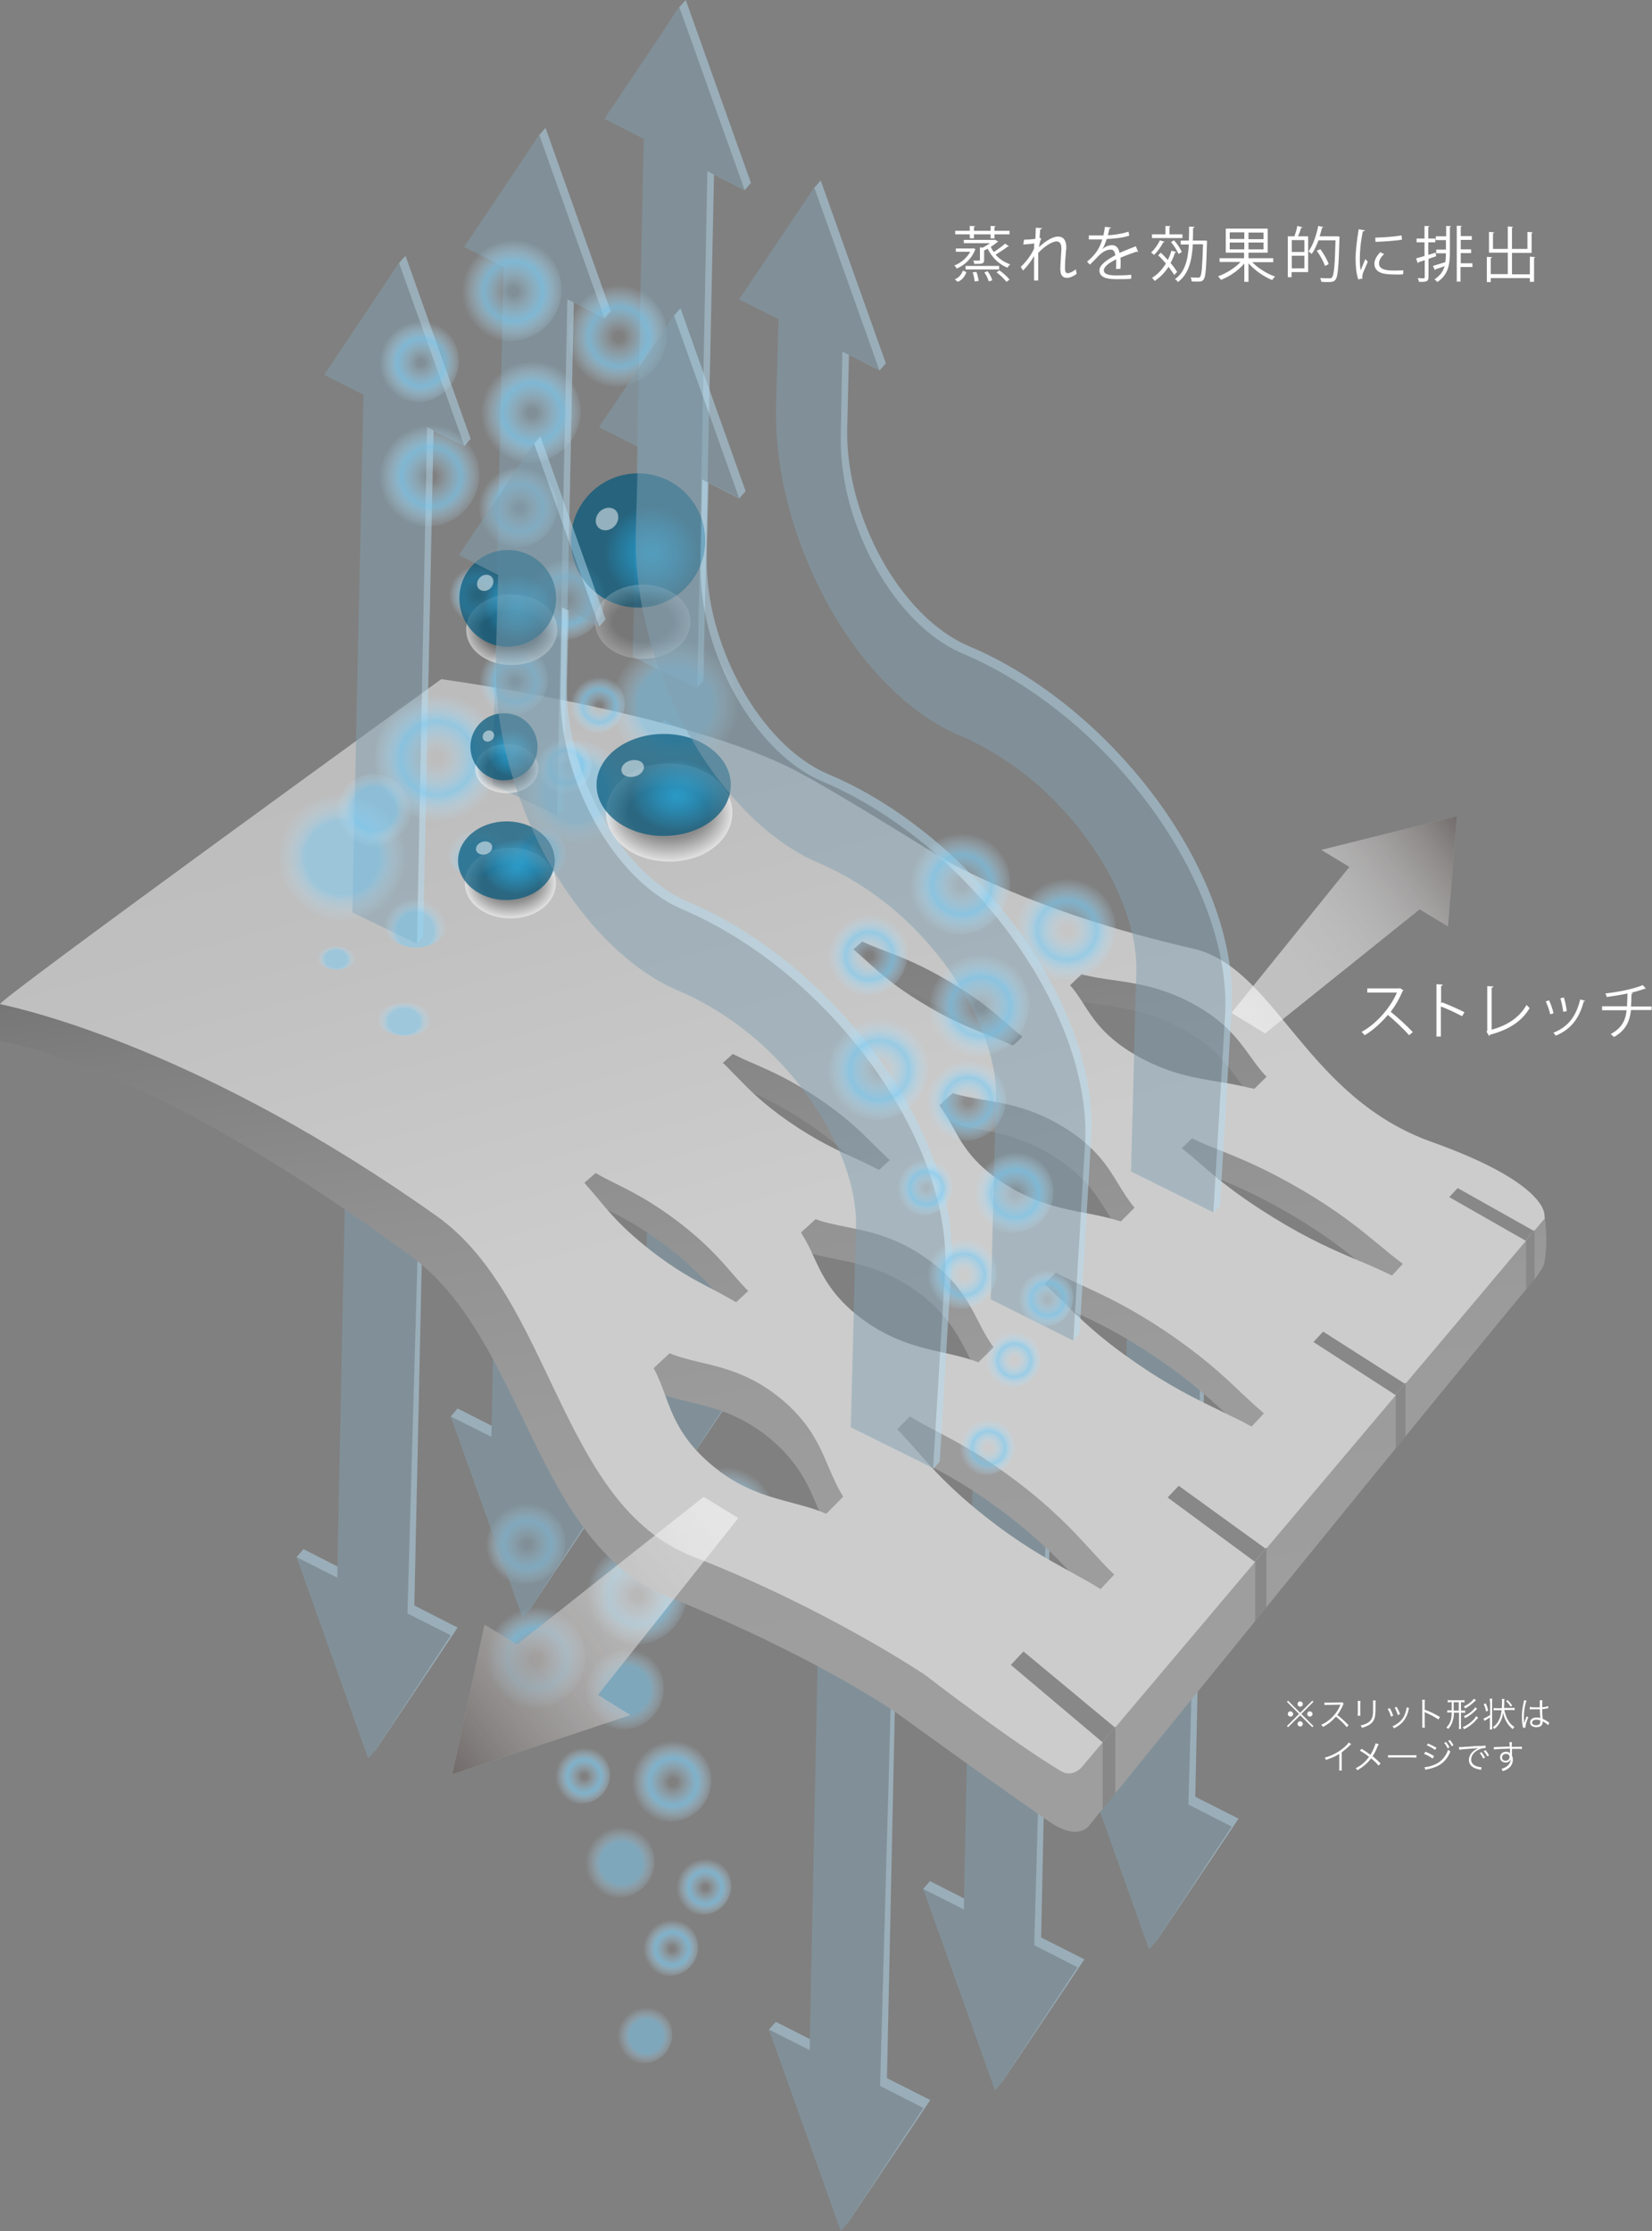 <?xml version="1.0" encoding="utf-8"?>
<!-- Generator: Adobe Illustrator 24.3.0, SVG Export Plug-In . SVG Version: 6.00 Build 0)  -->
<svg version="1.1" id="編集モード" xmlns="http://www.w3.org/2000/svg" xmlns:xlink="http://www.w3.org/1999/xlink" x="0px"
	 y="0px" viewBox="0 0 748 1010.1" style="enable-background:new 0 0 748 1010.1;" xml:space="preserve">
<rect x="0" y="0" width="748" height="1010.1" fill="#808080" stroke="none"/>
<style type="text/css">
	.st0{opacity:0.8;fill:url(#SVGID_1_);}
	.st1{opacity:0.8;fill:url(#SVGID_2_);}
	.st2{fill:url(#SVGID_3_);}
	.st3{fill:url(#SVGID_4_);}
	.st4{fill:url(#SVGID_5_);}
	.st5{fill:url(#SVGID_6_);}
	.st6{fill:url(#SVGID_7_);}
	.st7{fill:url(#SVGID_8_);}
	.st8{opacity:0.8;fill:url(#SVGID_9_);}
	.st9{fill:url(#SVGID_10_);}
	.st10{fill:url(#SVGID_11_);}
	.st11{fill:url(#SVGID_12_);}
	.st12{opacity:0.5;}
	.st13{fill:#B4DCF1;}
	.st14{fill:#82A0B0;}
	.st15{fill:url(#SVGID_13_);}
	.st16{fill:url(#SVGID_14_);}
	.st17{fill:#333333;}
	.st18{fill:#888888;}
	.st19{opacity:0.5;fill:#FFFFFF;}
	.st20{opacity:0.5;fill:url(#SVGID_15_);}
	.st21{opacity:0.5;fill:url(#SVGID_16_);}
	.st22{opacity:0.8;fill:url(#SVGID_17_);}
	.st23{fill:url(#SVGID_18_);}
	.st24{opacity:0.8;fill:url(#SVGID_19_);}
	.st25{opacity:0.8;fill:url(#SVGID_20_);}
	.st26{fill:url(#SVGID_21_);}
	.st27{fill:url(#SVGID_22_);}
	.st28{fill:url(#SVGID_23_);}
	.st29{fill:url(#SVGID_24_);}
	.st30{fill:url(#SVGID_25_);}
	.st31{fill:url(#SVGID_26_);}
	.st32{fill:url(#SVGID_27_);}
	.st33{fill:url(#SVGID_28_);}
	.st34{fill:url(#SVGID_29_);}
	.st35{fill:url(#SVGID_30_);}
	.st36{fill:url(#SVGID_31_);}
	.st37{fill:url(#SVGID_32_);}
	.st38{opacity:0.8;}
	.st39{clip-path:url(#SVGID_34_);fill:url(#SVGID_35_);}
	.st40{opacity:0.7;}
	.st41{clip-path:url(#SVGID_37_);fill:url(#SVGID_38_);}
	.st42{clip-path:url(#SVGID_40_);fill:url(#SVGID_41_);}
	.st43{clip-path:url(#SVGID_43_);fill:url(#SVGID_44_);}
	.st44{opacity:0.8;fill:url(#SVGID_45_);}
	.st45{fill:#FFFFFF;}
	.st46{fill:#F6F6F6;}
	.st47{fill:#EEEDED;}
	.st48{fill:#E5E4E4;}
	.st49{fill:#DCDCDC;}
	.st50{fill:#D3D3D3;}
	.st51{fill:#CBCACA;}
	.st52{fill:#C2C1C1;}
	.st53{fill:#B9B8B8;}
	.st54{fill:#B0AFAF;}
	.st55{fill:#A8A7A7;}
	.st56{fill:#9F9E9E;}
	.st57{fill:#969595;}
	.st58{fill:#8D8C8C;}
	.st59{fill:#858383;}
	.st60{fill:#7C7A7A;}
	.st61{fill:#737272;}
	.st62{fill:#6A6969;}
	.st63{fill:#626060;}
	.st64{fill:#595757;}
	.st65{opacity:0.7;fill:url(#SVGID_46_);}
	.st66{opacity:0.7;fill:url(#SVGID_47_);}
	.st67{opacity:0.7;fill:url(#SVGID_48_);}
	.st68{opacity:0.7;fill:url(#SVGID_49_);}
	.st69{opacity:0.7;fill:url(#SVGID_50_);}
	.st70{opacity:0.2;}
	.st71{fill:#DADF00;}
	.st72{fill:url(#SVGID_51_);}
	.st73{fill:url(#SVGID_52_);}
	.st74{fill:url(#SVGID_53_);}
	.st75{fill:url(#SVGID_54_);}
	.st76{fill:url(#SVGID_55_);}
	.st77{fill:url(#SVGID_56_);}
	.st78{fill:url(#SVGID_57_);}
	.st79{fill:url(#SVGID_58_);}
	.st80{fill:url(#SVGID_59_);}
	.st81{fill:url(#SVGID_60_);}
	.st82{fill:url(#SVGID_61_);}
	.st83{fill:url(#SVGID_62_);}
</style>
<g>
	<g>
		
			<radialGradient id="SVGID_1_" cx="2724.612" cy="2162.552" r="7.522" gradientTransform="matrix(-0.519 -1.66 1.66 -0.519 -1883.084 6567.137)" gradientUnits="userSpaceOnUse">
			<stop  offset="0.577" style="stop-color:#7DCCF3;stop-opacity:0.651"/>
			<stop  offset="0.661" style="stop-color:#91D3F5;stop-opacity:0.522"/>
			<stop  offset="0.782" style="stop-color:#A8DBF6;stop-opacity:0.335"/>
			<stop  offset="0.898" style="stop-color:#B5E0F8;stop-opacity:0.157"/>
			<stop  offset="1" style="stop-color:#BAE2F8;stop-opacity:0"/>
		</radialGradient>
		<path class="st0" d="M287.4,908.6c6.9-2.2,14.2,1.7,16.4,8.6c2.2,6.9-1.7,14.2-8.6,16.4c-6.9,2.2-14.2-1.7-16.4-8.6
			C276.7,918.1,280.5,910.7,287.4,908.6z"/>
		
			<radialGradient id="SVGID_2_" cx="2769.529" cy="2169.798" r="9.404" gradientTransform="matrix(-0.519 -1.66 1.66 -0.519 -1883.084 6567.137)" gradientUnits="userSpaceOnUse">
			<stop  offset="0.577" style="stop-color:#7DCCF3;stop-opacity:0.651"/>
			<stop  offset="0.661" style="stop-color:#91D3F5;stop-opacity:0.522"/>
			<stop  offset="0.782" style="stop-color:#A8DBF6;stop-opacity:0.335"/>
			<stop  offset="0.898" style="stop-color:#B5E0F8;stop-opacity:0.157"/>
			<stop  offset="1" style="stop-color:#BAE2F8;stop-opacity:0"/>
		</radialGradient>
		<path class="st1" d="M275.1,827.1c8.6-2.7,17.8,2.1,20.5,10.7c2.7,8.6-2.1,17.8-10.7,20.5c-8.6,2.7-17.8-2.1-20.5-10.7
			C261.7,839,266.5,829.8,275.1,827.1z"/>
		
			<radialGradient id="SVGID_3_" cx="2744.311" cy="2175.756" r="7.523" gradientTransform="matrix(-0.519 -1.66 1.66 -0.519 -1883.084 6567.137)" gradientUnits="userSpaceOnUse">
			<stop  offset="0" style="stop-color:#BAE2F8;stop-opacity:0"/>
			<stop  offset="9.202450e-02" style="stop-color:#BAE2F8;stop-opacity:0"/>
			<stop  offset="0.243" style="stop-color:#ABDDF7;stop-opacity:0.203"/>
			<stop  offset="0.533" style="stop-color:#84CEF4;stop-opacity:0.592"/>
			<stop  offset="0.577" style="stop-color:#7DCCF3;stop-opacity:0.651"/>
			<stop  offset="0.661" style="stop-color:#91D3F5;stop-opacity:0.522"/>
			<stop  offset="0.782" style="stop-color:#A8DBF6;stop-opacity:0.335"/>
			<stop  offset="0.898" style="stop-color:#B5E0F8;stop-opacity:0.157"/>
			<stop  offset="1" style="stop-color:#BAE2F8;stop-opacity:0"/>
		</radialGradient>
		<path class="st2" d="M299.1,869c6.9-2.2,14.2,1.7,16.4,8.6c2.2,6.9-1.7,14.2-8.6,16.4c-6.9,2.2-14.2-1.7-16.4-8.6
			C288.4,878.5,292.2,871.2,299.1,869z"/>
		
			<radialGradient id="SVGID_4_" cx="2793.953" cy="2167.279" r="7.523" gradientTransform="matrix(-0.519 -1.66 1.66 -0.519 -1883.084 6567.137)" gradientUnits="userSpaceOnUse">
			<stop  offset="0" style="stop-color:#BAE2F8;stop-opacity:0"/>
			<stop  offset="9.202450e-02" style="stop-color:#BAE2F8;stop-opacity:0"/>
			<stop  offset="0.243" style="stop-color:#ABDDF7;stop-opacity:0.203"/>
			<stop  offset="0.533" style="stop-color:#84CEF4;stop-opacity:0.592"/>
			<stop  offset="0.577" style="stop-color:#7DCCF3;stop-opacity:0.651"/>
			<stop  offset="0.661" style="stop-color:#91D3F5;stop-opacity:0.522"/>
			<stop  offset="0.782" style="stop-color:#A8DBF6;stop-opacity:0.335"/>
			<stop  offset="0.898" style="stop-color:#B5E0F8;stop-opacity:0.157"/>
			<stop  offset="1" style="stop-color:#BAE2F8;stop-opacity:0"/>
		</radialGradient>
		<path class="st3" d="M259.2,791c6.9-2.2,14.2,1.7,16.4,8.6c2.2,6.9-1.7,14.2-8.6,16.4c-6.9,2.2-14.2-1.7-16.4-8.6
			C248.5,800.5,252.3,793.2,259.2,791z"/>
		
			<radialGradient id="SVGID_5_" cx="2756.915" cy="2188.749" r="7.523" gradientTransform="matrix(-0.519 -1.66 1.66 -0.519 -1883.084 6567.137)" gradientUnits="userSpaceOnUse">
			<stop  offset="0" style="stop-color:#BAE2F8;stop-opacity:0"/>
			<stop  offset="9.202450e-02" style="stop-color:#BAE2F8;stop-opacity:0"/>
			<stop  offset="0.243" style="stop-color:#ABDDF7;stop-opacity:0.203"/>
			<stop  offset="0.533" style="stop-color:#84CEF4;stop-opacity:0.592"/>
			<stop  offset="0.577" style="stop-color:#7DCCF3;stop-opacity:0.651"/>
			<stop  offset="0.661" style="stop-color:#91D3F5;stop-opacity:0.522"/>
			<stop  offset="0.782" style="stop-color:#A8DBF6;stop-opacity:0.335"/>
			<stop  offset="0.898" style="stop-color:#B5E0F8;stop-opacity:0.157"/>
			<stop  offset="1" style="stop-color:#BAE2F8;stop-opacity:0"/>
		</radialGradient>
		<path class="st4" d="M314.1,841.3c6.9-2.2,14.2,1.7,16.4,8.6c2.2,6.9-1.7,14.2-8.6,16.4c-6.9,2.2-14.2-1.7-16.4-8.6
			C303.4,850.8,307.2,843.5,314.1,841.3z"/>
		
			<radialGradient id="SVGID_6_" cx="2785.669" cy="2188.931" r="10.746" gradientTransform="matrix(-0.519 -1.66 1.66 -0.519 -1883.084 6567.137)" gradientUnits="userSpaceOnUse">
			<stop  offset="0" style="stop-color:#BAE2F8;stop-opacity:0"/>
			<stop  offset="9.202450e-02" style="stop-color:#BAE2F8;stop-opacity:0"/>
			<stop  offset="0.243" style="stop-color:#ABDDF7;stop-opacity:0.203"/>
			<stop  offset="0.533" style="stop-color:#84CEF4;stop-opacity:0.592"/>
			<stop  offset="0.577" style="stop-color:#7DCCF3;stop-opacity:0.651"/>
			<stop  offset="0.661" style="stop-color:#91D3F5;stop-opacity:0.522"/>
			<stop  offset="0.782" style="stop-color:#A8DBF6;stop-opacity:0.335"/>
			<stop  offset="0.898" style="stop-color:#B5E0F8;stop-opacity:0.157"/>
			<stop  offset="1" style="stop-color:#BAE2F8;stop-opacity:0"/>
		</radialGradient>
		<path class="st5" d="M297.8,788.2c9.9-3.1,20.3,2.4,23.4,12.3c3.1,9.9-2.4,20.3-12.3,23.4s-20.3-2.4-23.4-12.3
			C282.5,801.7,287.9,791.2,297.8,788.2z"/>
		
			<radialGradient id="SVGID_7_" cx="2834.914" cy="2194.87" r="13.433" gradientTransform="matrix(-0.519 -1.66 1.66 -0.519 -1883.084 6567.137)" gradientUnits="userSpaceOnUse">
			<stop  offset="0" style="stop-color:#BAE2F8;stop-opacity:0"/>
			<stop  offset="9.202450e-02" style="stop-color:#BAE2F8;stop-opacity:0"/>
			<stop  offset="0.243" style="stop-color:#ABDDF7;stop-opacity:0.203"/>
			<stop  offset="0.533" style="stop-color:#84CEF4;stop-opacity:0.592"/>
			<stop  offset="0.577" style="stop-color:#7DCCF3;stop-opacity:0.651"/>
			<stop  offset="0.661" style="stop-color:#91D3F5;stop-opacity:0.522"/>
			<stop  offset="0.782" style="stop-color:#A8DBF6;stop-opacity:0.335"/>
			<stop  offset="0.898" style="stop-color:#B5E0F8;stop-opacity:0.157"/>
			<stop  offset="1" style="stop-color:#BAE2F8;stop-opacity:0"/>
		</radialGradient>
		<path class="st6" d="M280.7,698.9c12.3-3.9,25.4,3,29.3,15.3c3.9,12.3-3,25.4-15.3,29.3c-12.3,3.9-25.4-3-29.3-15.3
			C261.5,715.8,268.4,702.7,280.7,698.9z"/>
		
			<radialGradient id="SVGID_8_" cx="2866.573" cy="2199.631" r="13.434" gradientTransform="matrix(-0.519 -1.66 1.66 -0.519 -1883.084 6567.137)" gradientUnits="userSpaceOnUse">
			<stop  offset="0" style="stop-color:#BAE2F8;stop-opacity:0"/>
			<stop  offset="9.202450e-02" style="stop-color:#BAE2F8;stop-opacity:0"/>
			<stop  offset="0.243" style="stop-color:#ABDDF7;stop-opacity:0.203"/>
			<stop  offset="0.533" style="stop-color:#84CEF4;stop-opacity:0.592"/>
			<stop  offset="0.577" style="stop-color:#7DCCF3;stop-opacity:0.651"/>
			<stop  offset="0.661" style="stop-color:#91D3F5;stop-opacity:0.522"/>
			<stop  offset="0.782" style="stop-color:#A8DBF6;stop-opacity:0.335"/>
			<stop  offset="0.898" style="stop-color:#B5E0F8;stop-opacity:0.157"/>
			<stop  offset="1" style="stop-color:#BAE2F8;stop-opacity:0"/>
		</radialGradient>
		<path class="st7" d="M272.1,643.8c12.3-3.9,25.4,3,29.3,15.3c3.9,12.3-3,25.4-15.3,29.3c-12.3,3.9-25.4-3-29.3-15.3
			C253,660.8,259.8,647.7,272.1,643.8z"/>
		
			<radialGradient id="SVGID_9_" cx="2812.228" cy="2184.31" r="10.747" gradientTransform="matrix(-0.519 -1.66 1.66 -0.519 -1883.084 6567.137)" gradientUnits="userSpaceOnUse">
			<stop  offset="0.577" style="stop-color:#7DCCF3;stop-opacity:0.651"/>
			<stop  offset="0.661" style="stop-color:#91D3F5;stop-opacity:0.522"/>
			<stop  offset="0.782" style="stop-color:#A8DBF6;stop-opacity:0.335"/>
			<stop  offset="0.898" style="stop-color:#B5E0F8;stop-opacity:0.157"/>
			<stop  offset="1" style="stop-color:#BAE2F8;stop-opacity:0"/>
		</radialGradient>
		<path class="st8" d="M276.3,746.5c9.9-3.1,20.3,2.4,23.4,12.3c3.1,9.9-2.4,20.3-12.3,23.4c-9.9,3.1-20.3-2.4-23.4-12.3
			C261,760,266.5,749.5,276.3,746.5z"/>
		
			<radialGradient id="SVGID_10_" cx="2856.048" cy="2171.127" r="10.747" gradientTransform="matrix(-0.519 -1.66 1.66 -0.519 -1883.084 6567.137)" gradientUnits="userSpaceOnUse">
			<stop  offset="0" style="stop-color:#BAE2F8;stop-opacity:0"/>
			<stop  offset="9.202450e-02" style="stop-color:#BAE2F8;stop-opacity:0"/>
			<stop  offset="0.243" style="stop-color:#ABDDF7;stop-opacity:0.203"/>
			<stop  offset="0.533" style="stop-color:#84CEF4;stop-opacity:0.592"/>
			<stop  offset="0.577" style="stop-color:#7DCCF3;stop-opacity:0.651"/>
			<stop  offset="0.661" style="stop-color:#91D3F5;stop-opacity:0.522"/>
			<stop  offset="0.782" style="stop-color:#A8DBF6;stop-opacity:0.335"/>
			<stop  offset="0.898" style="stop-color:#B5E0F8;stop-opacity:0.157"/>
			<stop  offset="1" style="stop-color:#BAE2F8;stop-opacity:0"/>
		</radialGradient>
		<path class="st9" d="M231.7,680.6c9.9-3.1,20.3,2.4,23.4,12.3c3.1,9.9-2.4,20.3-12.3,23.4c-9.9,3.1-20.3-2.4-23.4-12.3
			C216.3,694.1,221.8,683.7,231.7,680.6z"/>
		
			<radialGradient id="SVGID_11_" cx="2826.931" cy="2164.749" r="13.434" gradientTransform="matrix(-0.519 -1.66 1.66 -0.519 -1883.084 6567.137)" gradientUnits="userSpaceOnUse">
			<stop  offset="0" style="stop-color:#BAE2F8;stop-opacity:0"/>
			<stop  offset="9.202450e-02" style="stop-color:#BAE2F8;stop-opacity:0"/>
			<stop  offset="0.243" style="stop-color:#ABDDF7;stop-opacity:0.203"/>
			<stop  offset="0.533" style="stop-color:#84CEF4;stop-opacity:0.592"/>
			<stop  offset="0.577" style="stop-color:#7DCCF3;stop-opacity:0.651"/>
			<stop  offset="0.661" style="stop-color:#91D3F5;stop-opacity:0.522"/>
			<stop  offset="0.782" style="stop-color:#A8DBF6;stop-opacity:0.335"/>
			<stop  offset="0.898" style="stop-color:#B5E0F8;stop-opacity:0.157"/>
			<stop  offset="1" style="stop-color:#BAE2F8;stop-opacity:0"/>
		</radialGradient>
		<path class="st10" d="M234.8,727.8c12.3-3.9,25.4,3,29.3,15.3c3.9,12.3-3,25.4-15.3,29.3c-12.3,3.9-25.4-3-29.3-15.3
			C215.7,744.7,222.5,731.6,234.8,727.8z"/>
		
			<radialGradient id="SVGID_12_" cx="2847.105" cy="2222.24" r="13.434" gradientTransform="matrix(-0.519 -1.66 1.66 -0.519 -1883.084 6567.137)" gradientUnits="userSpaceOnUse">
			<stop  offset="0" style="stop-color:#BAE2F8;stop-opacity:0"/>
			<stop  offset="9.202450e-02" style="stop-color:#BAE2F8;stop-opacity:0"/>
			<stop  offset="0.243" style="stop-color:#ABDDF7;stop-opacity:0.203"/>
			<stop  offset="0.533" style="stop-color:#84CEF4;stop-opacity:0.592"/>
			<stop  offset="0.577" style="stop-color:#7DCCF3;stop-opacity:0.651"/>
			<stop  offset="0.661" style="stop-color:#91D3F5;stop-opacity:0.522"/>
			<stop  offset="0.782" style="stop-color:#A8DBF6;stop-opacity:0.335"/>
			<stop  offset="0.898" style="stop-color:#B5E0F8;stop-opacity:0.157"/>
			<stop  offset="1" style="stop-color:#BAE2F8;stop-opacity:0"/>
		</radialGradient>
		<path class="st11" d="M319.8,664.4c12.3-3.9,25.4,3,29.3,15.3c3.9,12.3-3,25.4-15.3,29.3c-12.3,3.9-25.4-3-29.3-15.3
			C300.6,681.4,307.5,668.3,319.8,664.4z"/>
	</g>
	<g>
		<g class="st12">
			<polyline class="st13" points="375,667.5 369.8,924.8 351.3,915.4 348.2,918.9 383.8,1006.5 421.2,950.8 401.6,940.9 
				407.1,683.1 			"/>
			<polygon class="st14" points="380.7,1010.1 383.8,1006.5 418.1,954.4 398.5,944.4 405.8,682.4 375,667.5 371.9,671.1 
				366.6,928.2 348.2,918.9 348.2,918.9 			"/>
		</g>
		<g class="st12">
			<polyline class="st13" points="444.8,603.8 439.6,861.1 421.1,851.7 418,855.2 453.6,942.8 491,887.1 471.4,877.2 476.9,619.3 
							"/>
			<polygon class="st14" points="450.5,946.4 453.6,942.8 487.9,890.7 468.3,880.7 475.6,618.7 444.8,603.8 441.7,607.4 
				436.4,864.5 418,855.2 418,855.2 			"/>
		</g>
		<g class="st12">
			<polyline class="st13" points="514.6,540.1 509.4,797.3 490.9,788 487.8,791.5 523.4,879.1 560.8,823.4 541.2,813.5 546.7,555.6 
							"/>
			<polygon class="st14" points="520.3,882.6 523.4,879.1 557.7,827 538.1,817 545.4,555 514.6,540.1 511.5,543.6 506.2,800.8 
				487.8,791.5 487.8,791.5 			"/>
		</g>
	</g>
	<g>
		<g class="st12">
			<polyline class="st13" points="161,453.6 155.9,710.8 137.4,701.4 134.3,705 169.9,792.6 207.2,736.9 187.6,726.9 193.2,469.1 
							"/>
			<polygon class="st14" points="166.7,796.1 169.9,792.6 204.1,740.4 184.5,730.5 191.9,468.5 161,453.6 157.9,457.1 152.7,714.3 
				134.3,705 134.3,705 			"/>
		</g>
		<g class="st12">
			<polyline class="st13" points="230.8,389.9 225.7,647.1 207.2,637.7 204.1,641.3 239.7,728.9 277,673.2 257.4,663.2 263,405.4 
							"/>
			<polygon class="st14" points="236.6,732.4 239.7,728.9 273.9,676.7 254.3,666.8 261.7,404.8 230.8,389.9 227.7,393.4 
				222.5,650.5 204.1,641.3 204.1,641.3 			"/>
		</g>
		<g class="st12">
			<polyline class="st13" points="300.6,326.2 295.5,583.4 277,574 273.9,577.6 309.5,665.2 346.8,609.5 327.2,599.5 332.8,341.7 
							"/>
			<polygon class="st14" points="306.4,668.7 309.5,665.2 343.7,613 324.1,603.1 331.5,341.1 300.6,326.2 297.5,329.7 292.3,586.8 
				273.9,577.6 273.9,577.6 			"/>
		</g>
	</g>
	<g>
		<linearGradient id="SVGID_13_" gradientUnits="userSpaceOnUse" x1="331.523" y1="377.498" x2="382.443" y2="751.167">
			<stop  offset="1.840490e-02" style="stop-color:#717071"/>
			<stop  offset="0.178" style="stop-color:#818081"/>
			<stop  offset="0.415" style="stop-color:#919192"/>
			<stop  offset="0.676" style="stop-color:#9B9B9C"/>
			<stop  offset="1" style="stop-color:#9E9E9F"/>
		</linearGradient>
		<path class="st15" d="M698.4,574c2.5-4.1,2.1-22.7-0.1-27.2c-5.3-10.8-28.4-9.1-56.1-18.9c-1.2-0.4-2.6-1-3.9-1.5
			c-53.8-22.1-66.8-77.5-103.6-85.8C461.7,424,422,400,422,400h0c-28.4-17.6-52.3-32.2-66.2-39.6c-50.6-26.8-161.2-41.8-161.2-41.8
			S48.7,415.7,0,454.6v16.7c12.4,2.7,71.3,13.4,185.7,97.1c52.2,38.2,55.9,129.8,116.5,154.4c69.4,28.1,104.7,53.4,104.7,53.4l0,0
			c0,0,45.8,33.2,68.4,48.7c13,8.9,17.8,1.7,17.8,1.7s166.4-205.3,201.2-246.8C694.3,579.9,696.3,577.5,698.4,574z M484.6,452.3
			c4.4,1.2,9,1.9,14,2.6c10.6,1.5,22.5,3.2,36.7,10.9c14.4,7.9,20.3,16.2,25.6,23.5c2.4,3.3,4.6,6.5,7.4,9.4l-5.6,5.5
			c-0.9-0.3-1.8-0.4-2.7-0.6c-4.1-1-8.3-1.8-12.7-2.5c-11.2-1.8-23.8-3.8-38.3-12.2c-13.9-8.1-19.1-16.1-23.7-23.2
			c-0.9-1.4-1.8-2.8-2.8-4.2c-1-1.5-2.1-2.9-3.3-4.2L484.6,452.3z M501.4,549.1c2.3,3.7,4.4,5.5,7.2,8.8l-6.2,6.2
			c-0.4-0.1-0.7-0.2-1.1-0.3c-4.6-1.5-9.4-2.4-14.4-3.4c-11.2-2.1-23.9-4.6-38.1-13.9c-13.7-9-18.5-17.8-22.7-25.6
			c-1.3-2.4-2.6-4.6-4.1-6.8c-0.6-0.9-1.1-1.7-1.7-2.6l5.9-5.5c4.3,1.4,9,3.9,13.9,4.7c10.6,1.8,22.6,3.9,36.5,12.5
			C490.9,532,496.5,541.1,501.4,549.1z M385.3,437.5c3.2,1.5,6.5,2.7,10,4.1c7.9,3,16.8,6.5,29.3,13.9c12.9,7.6,19.8,13.6,25.9,18.9
			c2.5,2.1,4.8,4.2,7.4,6.2l-4.3,4c-2.9-1.4-5.9-2.6-9-3.8c-0.7-0.3-1.4-0.6-2.2-0.9c-8.3-3.3-17.8-7.1-30.6-15
			c-11.4-7-17.6-12.4-22.9-17.1c-0.5-0.4-1-0.9-1.4-1.3c-2.1-1.9-4.1-3.7-6.2-5.5L385.3,437.5z M326.7,488.3
			c3.2,1.6,6.4,3.1,9.8,4.5c7.8,3.4,16.6,7.3,28.8,15.5c12.6,8.4,19.2,15.1,25.1,20.9c2.4,2.4,4.8,4.8,7.4,7.1l-4.9,4.5
			c-1.9-1-3.8-2-5.8-2.9c-1.7-0.8-3.4-1.6-5.2-2.4c-8.2-3.8-17.6-8-30.1-16.7c-12.1-8.4-18.2-14.8-23.5-20.3
			c-0.6-0.7-1.3-1.2-1.9-1.9c-1.4-1.5-2.8-2.9-4.3-4.3L326.7,488.3z M265.5,553.7c-1.5-1.8-3-3.5-4.5-5.2c-0.5-0.6-1-1.2-1.5-1.8
			l5.1-4.4c3.1,1.8,6.2,3.4,9.5,5c7.7,3.8,16.3,8.2,28.2,17.3c12.2,9.4,18.5,16.7,24.1,23.1c2.4,2.8,4.7,5.4,7.3,8l-5.5,5.1
			c-0.9-0.6-1.9-1.1-2.8-1.6c-2.6-1.5-5.2-2.9-7.9-4.3c-8.1-4.2-17.3-9-29.4-18.7C276.3,566.8,270.6,559.8,265.5,553.7z
			 M369.7,695.8l-0.7,0.7c-4.8-2.2-10-3.5-15.5-5c-11.3-3-24-6.3-37.4-18c-12.9-11.2-16.8-21.8-20.2-31.2c-1.5-4-2.9-7.8-4.8-11.3
			c-0.1-0.2-0.1-0.3-0.2-0.5l7.2,0.1c4.3,1.8,9,2.9,13.9,4.1c10.6,2.5,22.7,5.4,35.9,16c13.6,11,18.2,22,22.3,31.7
			c2,4.6,3.9,9.1,6.5,13.1L369.7,695.8z M363.1,579.7c-1.4-3.1-2.9-6.1-4.6-8.9c-0.3-0.5-0.6-1.1-0.9-1.6l6.6-2.7
			c4.3,1.6,9,2.5,13.9,3.5c10.6,2.1,22.7,4.6,36.3,14.2c13.9,9.8,19.1,19.8,23.6,28.6c2.1,4.1,4.2,8.1,6.9,11.7l-6.8,3.3L438,628
			c-4.9-1.9-10.1-3.1-15.5-4.3c-11.3-2.5-24-5.4-37.8-15.8C371.4,597.8,367,588.2,363.1,579.7z M493.2,730.7c-2.5-1.6-5-3.1-7.6-4.5
			c-2.2-1.2-4.4-2.5-6.6-3.7c-10.5-5.8-22.3-12.3-38.5-25.1c-15.6-12.4-23.6-21.5-30.6-29.5c-1.4-1.6-2.8-3.2-4.2-4.7
			c-1.5-1.7-3-3.3-4.6-4.9l5.9-5.8c4,2.5,8.1,8,12.4,10.3c9.8,5.1,20.8,11,36.5,23c16.2,12.4,25,22,32.8,30.5
			c3.6,3.9,6.9,4.2,10.7,7.8L493.2,730.7z M561.6,657.1c-3.7-2.1-7.4-3.9-11.2-5.7c-1.1-0.5-2.1-1-3.2-1.5
			c-10.6-5.1-22.5-10.8-39-22.3c-16-11.1-24.2-19.3-31.5-26.5c-0.3-0.2-0.5-0.5-0.7-0.7c-2.7-2.7-5.4-5.3-8.2-7.8l5.2-5.1
			c4.1,2.2,8.2,4.1,12.6,6.1c9.9,4.5,21,9.7,37.1,20.5c16.5,11.1,25.7,19.7,33.7,27.3c3.6,3.4,7,6.7,10.8,9.9L561.6,657.1z
			 M625.2,588.6c-4.8-2.4-9.5-4.4-14.5-6.5c-0.3-0.1-0.7-0.3-1-0.4c-10.4-4.4-22.1-9.5-38.3-19.4c-13.8-8.5-22.1-15-28.9-20.8
			c-1.2-1-2.3-2-3.4-3c-3-2.6-5.9-5.1-9-7.5l4.6-4.5c4.1,2,8.3,3.7,12.7,5.4c9.9,4,21.2,8.6,37.5,18.2c16.8,9.9,26.1,17.7,34.4,24.5
			c3.6,3,7.1,5.9,10.9,8.7L625.2,588.6z"/>
		<linearGradient id="SVGID_14_" gradientUnits="userSpaceOnUse" x1="365.42" y1="558.347" x2="167.726" y2="-148.559">
			<stop  offset="1.840490e-02" style="stop-color:#CCCCCC"/>
			<stop  offset="0.253" style="stop-color:#C0C0C0"/>
			<stop  offset="0.586" style="stop-color:#B6B6B6"/>
			<stop  offset="1" style="stop-color:#B3B3B3"/>
		</linearGradient>
		<path class="st16" d="M699.3,550.5c0,0,2.5-14.5-51.9-33.8c-1.2-0.4-2.6-1-3.9-1.5c-53.8-22.1-66.8-77.5-103.6-85.8
			c-73.1-16.6-112.7-40.5-112.7-40.5h0c-28.4-17.6-52.3-32.2-66.2-39.6c-50.6-26.8-161.2-41.8-161.2-41.8S0.3,451.9,0,454.6
			c12.4,2.7,92,21,197.6,95.9c52.8,37.4,55.5,130.8,116.5,154.4c59.7,23.1,104.7,53.4,104.7,53.4l0,0c0,0,38.1,29.5,61.6,43.6
			c5.2,3.1,9.3-1.7,9.3-1.7s174.9-207,209.7-248.5L699.3,550.5z M489.7,441.1c4.4,1.2,9,1.9,14,2.6c10.6,1.5,22.5,3.2,36.7,10.9
			c14.4,7.9,20.3,16.2,25.6,23.5c2.4,3.3,4.6,6.5,7.5,9.4l-5.6,5.5c-0.9-0.3-1.8-0.4-2.7-0.6c-4.1-1-8.3-1.8-12.7-2.5
			c-11.2-1.8-23.8-3.8-38.3-12.2c-13.9-8.1-19.1-16.1-23.6-23.2c-0.9-1.4-1.8-2.8-2.8-4.2c-1-1.5-2.1-2.9-3.3-4.2L489.7,441.1z
			 M506.5,536.3c2.3,3.7,4.4,7.2,7.2,10.5l-6.2,6.2c-0.4-0.1-0.7-0.2-1.1-0.3c-4.6-1.5-9.4-2.4-14.4-3.4
			c-11.2-2.1-23.9-4.6-38.1-13.9c-13.7-9-18.5-17.8-22.7-25.6c-1.3-2.4-2.6-4.6-4.1-6.8c-0.6-0.9-1.1-1.7-1.7-2.6l5.9-5.5
			c4.3,1.4,9,2.2,13.9,3c10.6,1.8,22.6,3.9,36.5,12.5C496,519.1,501.6,528.2,506.5,536.3z M390.4,426.3c3.2,1.5,6.5,2.7,10,4.1
			c7.9,3,16.8,6.5,29.3,13.9c12.9,7.6,19.8,13.6,25.9,18.9c2.5,2.1,4.8,4.2,7.4,6.2l-4.3,4c-2.9-1.4-5.9-2.6-9-3.8
			c-0.7-0.3-1.4-0.6-2.2-0.9c-8.3-3.3-17.8-7.1-30.6-15c-11.4-7-17.6-12.4-22.9-17.1c-0.5-0.4-0.9-0.9-1.4-1.3
			c-2.1-1.9-4.1-3.7-6.2-5.5L390.4,426.3z M331.8,477.2c3.2,1.6,6.4,3.1,9.8,4.5c7.8,3.4,16.6,7.3,28.8,15.5
			c12.6,8.4,19.2,15.1,25.1,20.9c2.5,2.4,4.8,4.8,7.4,7.1l-4.9,4.5c-1.9-1-3.8-2-5.7-2.9c-1.7-0.8-3.4-1.6-5.2-2.4
			c-8.2-3.8-17.6-8-30.1-16.7c-12.1-8.4-18.2-14.8-23.5-20.3c-0.6-0.7-1.3-1.2-1.9-1.9c-1.4-1.5-2.8-2.9-4.3-4.3L331.8,477.2z
			 M270.6,542.5c-1.5-1.8-3-3.5-4.5-5.2c-0.5-0.6-1-1.2-1.5-1.8l5.1-4.4c3.1,1.8,6.2,3.4,9.5,5c7.6,3.8,16.3,8.2,28.2,17.3
			c12.2,9.4,18.5,16.6,24.1,23.1c2.4,2.8,4.7,5.4,7.3,8l-5.5,5.1c-0.9-0.6-1.9-1.1-2.8-1.6c-2.6-1.5-5.2-2.9-7.9-4.3
			c-8.1-4.2-17.3-9-29.4-18.7C281.4,555.6,275.7,548.7,270.6,542.5z M374.8,684.7l-0.7,0.7c-4.8-2.2-10-3.5-15.5-5
			c-11.3-3-24-6.3-37.4-18c-12.9-11.2-16.8-21.8-20.2-31.2c-1.5-4-2.9-7.8-4.8-11.3c-0.1-0.1-0.1-0.3-0.2-0.5l7.2-6.7
			c4.3,1.8,9,2.9,13.9,4.1c10.6,2.5,22.7,5.4,35.9,16c13.6,11,18.2,22,22.3,31.7c2,4.6,3.9,9.1,6.5,13.1L374.8,684.7z M368.2,568.5
			c-1.4-3.1-2.8-6.1-4.6-8.9c-0.3-0.5-0.6-1.1-0.9-1.6l6.6-6c4.3,1.6,9,2.5,13.9,3.5c10.6,2.1,22.7,4.6,36.2,14.2
			c13.9,9.8,19.1,19.8,23.6,28.6c2.1,4.1,4.2,8.1,6.9,11.7l-6.8,6.7l-0.1,0.1c-4.9-1.9-10.1-3.1-15.5-4.3
			c-11.3-2.5-24-5.4-37.8-15.8C376.5,586.7,372.1,577,368.2,568.5z M498.3,719.5c-2.5-1.6-5-3.1-7.6-4.5c-2.2-1.2-4.4-2.5-6.6-3.7
			c-10.5-5.8-22.4-12.3-38.5-25.1C430,673.8,422,664.7,415,656.7c-1.4-1.6-2.8-3.2-4.2-4.7c-1.5-1.7-3-3.3-4.6-4.9l5.8-5.8
			c4,2.5,8.1,4.6,12.4,6.9c9.8,5.1,20.8,11,36.6,23c16.2,12.4,25,22,32.8,30.5c3.6,3.9,6.9,7.6,10.7,11.2L498.3,719.5z M566.7,645.9
			c-3.7-2.1-7.4-3.9-11.2-5.7c-1.1-0.5-2.1-1-3.2-1.6c-10.6-5.1-22.5-10.8-39-22.3c-16-11.1-24.2-19.3-31.5-26.5
			c-0.2-0.2-0.5-0.5-0.7-0.7c-2.7-2.7-5.4-5.3-8.2-7.8l5.2-5.1c4.1,2.2,8.2,4.1,12.6,6.1c9.9,4.6,21,9.7,37.1,20.5
			c16.5,11.1,25.7,19.7,33.7,27.3c3.6,3.4,7,6.6,10.8,9.8L566.7,645.9z M630.3,577.5c-4.8-2.3-9.5-4.4-14.5-6.5
			c-0.3-0.1-0.7-0.3-1-0.4c-10.4-4.4-22.1-9.4-38.3-19.4c-13.8-8.5-22.1-15-28.9-20.8c-1.2-1-2.3-2-3.5-3c-3-2.6-5.9-5.1-9-7.5
			l4.6-4.5c4.1,2,8.3,3.7,12.7,5.4c9.9,4,21.2,8.6,37.5,18.2c16.8,9.9,26.1,17.7,34.4,24.5c3.6,3,7.1,5.9,10.9,8.7L630.3,577.5z"/>
		<polygon class="st17" points="694.7,557 694.5,557.3 694.7,557.4 		"/>
		<g>
			<polygon class="st18" points="694.5,557.3 660,537.9 656.2,542 690.9,561.8 690.9,561.5 			"/>
			<path class="st18" d="M694.5,557.3l-3.5,4.2v0.3v22.1c1.2-1.5,2.4-2.8,3.4-4c0,0,0.1-0.2,0.4-0.5v-15.5v-6.6L694.5,557.3z"/>
		</g>
		<polygon class="st17" points="636.1,626.5 636.4,626.7 636.4,626.1 		"/>
		<g>
			<polygon class="st18" points="636.1,626.5 599.1,602.9 594.7,607.6 632,631.7 632,631.4 			"/>
			<path class="st18" d="M636.1,626.5l-4.1,4.9v0.3v24c1.5-1.8,3-3.6,4.4-5.4v-15.7v-7.9L636.1,626.5z"/>
		</g>
		<polygon class="st17" points="573.1,701.2 573.4,701.4 573.4,700.7 		"/>
		<g>
			<polygon class="st18" points="573.1,701.2 533.7,672.7 528.7,678 568.3,707.2 568.3,706.8 			"/>
			<path class="st18" d="M573.1,701.2l-4.8,5.7v0.3V734c1.7-2.1,3.4-4.2,5.1-6.3V711v-9.5L573.1,701.2z"/>
		</g>
		<polygon class="st17" points="504.8,782.1 505,782.2 505,781.9 		"/>
		<g>
			<polygon class="st18" points="504.8,782.1 463.4,747.7 457.7,753.8 499.3,788.9 499.3,788.6 			"/>
			<path class="st18" d="M504.8,782.1l-5.5,6.5v0.3v30.2c1.6-2,3.5-4.3,5.7-7v-18.3v-11.5L504.8,782.1z"/>
		</g>
	</g>
	<g class="st12">
		<polygon class="st13" points="183.6,115.8 180.7,119.1 149.6,166.5 167.4,175.5 160.7,413.7 188.8,427.3 191.6,424 196.3,194.9 
			210.3,201.9 213.1,198.7 		"/>
		<polyline class="st14" points="188.8,427.3 193.4,193.4 210.3,201.9 180.7,119.1 146.8,169.7 164.6,178.7 159.5,413.1 		"/>
	</g>
	<g class="st12">
		<polygon class="st13" points="247,57.9 244.2,61.1 213,108.5 230.9,117.6 224.2,355.8 252.2,369.3 255.1,366.1 259.8,136.9 
			273.7,144 276.5,140.8 		"/>
		<polyline class="st14" points="252.2,369.3 256.9,135.5 273.7,144 244.2,61.1 210.2,111.8 228,120.8 223,355.2 		"/>
	</g>
	<g class="st12">
		<polygon class="st13" points="310.5,0 307.6,3.2 276.5,50.6 294.3,59.7 287.6,297.8 315.7,311.4 318.5,308.2 323.3,79 337.2,86.1 
			340,82.8 		"/>
		<polyline class="st14" points="315.7,311.4 320.3,77.5 337.2,86.1 307.6,3.2 273.7,53.8 291.5,62.9 286.5,297.3 		"/>
	</g>
	<polygon class="st19" points="659.7,369.5 655.6,419.4 642.8,411.7 572.8,467.9 557.6,458.6 611,392.5 598.3,384.8 	"/>
	
		<linearGradient id="SVGID_15_" gradientUnits="userSpaceOnUse" x1="1165.187" y1="-1827.123" x2="1165.187" y2="-1697.499" gradientTransform="matrix(-1.299 -1.732 -0.739 0.753 822.776 3762.476)">
		<stop  offset="0" style="stop-color:#231815"/>
		<stop  offset="0.122" style="stop-color:#4A4240;stop-opacity:0.878"/>
		<stop  offset="0.261" style="stop-color:#706B6A;stop-opacity:0.739"/>
		<stop  offset="0.404" style="stop-color:#908D8D;stop-opacity:0.596"/>
		<stop  offset="0.548" style="stop-color:#A9A7A8;stop-opacity:0.452"/>
		<stop  offset="0.694" style="stop-color:#BABABB;stop-opacity:0.306"/>
		<stop  offset="0.843" style="stop-color:#C5C5C6;stop-opacity:0.157"/>
		<stop  offset="1" style="stop-color:#C8C9CA;stop-opacity:0"/>
	</linearGradient>
	<polygon class="st20" points="659.7,369.5 655.6,419.4 642.8,411.7 572.8,467.9 557.6,458.6 611,392.5 598.3,384.8 	"/>
	<polygon class="st19" points="204.8,803.3 285.4,776.5 270.7,767.4 334.3,687.3 318.6,677.7 234.1,744.6 219.4,735.6 	"/>
	
		<linearGradient id="SVGID_16_" gradientUnits="userSpaceOnUse" x1="1174.11" y1="2680.904" x2="1174.11" y2="2847.026" gradientTransform="matrix(-1.299 -1.732 0.739 -0.753 -250.714 4855.471)">
		<stop  offset="0" style="stop-color:#231815"/>
		<stop  offset="0.424" style="stop-color:#6E6968;stop-opacity:0.576"/>
		<stop  offset="0.818" style="stop-color:#AFAEAE;stop-opacity:0.182"/>
		<stop  offset="1" style="stop-color:#C8C9CA;stop-opacity:0"/>
	</linearGradient>
	<polygon class="st21" points="204.8,803.3 285.4,776.5 270.7,767.4 334.3,687.3 318.6,677.7 234.1,744.6 219.4,735.6 	"/>
	
		<radialGradient id="SVGID_17_" cx="2032.407" cy="2132.477" r="7.523" gradientTransform="matrix(-0.973 -3.109 3.109 -0.973 -4391.608 8751.908)" gradientUnits="userSpaceOnUse">
		<stop  offset="0.577" style="stop-color:#7DCCF3;stop-opacity:0.651"/>
		<stop  offset="0.661" style="stop-color:#91D3F5;stop-opacity:0.522"/>
		<stop  offset="0.782" style="stop-color:#A8DBF6;stop-opacity:0.335"/>
		<stop  offset="0.898" style="stop-color:#B5E0F8;stop-opacity:0.157"/>
		<stop  offset="1" style="stop-color:#BAE2F8;stop-opacity:0"/>
	</radialGradient>
	<path class="st22" d="M253,336.5c12.9-4,26.7,3.2,30.7,16.1c4,12.9-3.1,26.7-16.1,30.7c-12.9,4-26.7-3.2-30.7-16.1
		C232.9,354.3,240,340.6,253,336.5z"/>
	
		<radialGradient id="SVGID_18_" cx="1869.207" cy="2102.158" r="7.523" gradientTransform="matrix(-1.153 -3.683 3.683 -1.152 -5389.133 9649.283)" gradientUnits="userSpaceOnUse">
		<stop  offset="0" style="stop-color:#BAE2F8;stop-opacity:0"/>
		<stop  offset="9.202450e-02" style="stop-color:#BAE2F8;stop-opacity:0"/>
		<stop  offset="0.243" style="stop-color:#ABDDF7;stop-opacity:0.203"/>
		<stop  offset="0.533" style="stop-color:#84CEF4;stop-opacity:0.592"/>
		<stop  offset="0.577" style="stop-color:#7DCCF3;stop-opacity:0.651"/>
		<stop  offset="0.661" style="stop-color:#91D3F5;stop-opacity:0.522"/>
		<stop  offset="0.782" style="stop-color:#A8DBF6;stop-opacity:0.335"/>
		<stop  offset="0.898" style="stop-color:#B5E0F8;stop-opacity:0.157"/>
		<stop  offset="1" style="stop-color:#BAE2F8;stop-opacity:0"/>
	</radialGradient>
	<path class="st23" d="M190,315.2c15.3-4.8,31.6,3.7,36.4,19c4.8,15.3-3.7,31.6-19,36.4c-15.3,4.8-31.6-3.7-36.4-19
		C166.2,336.2,174.7,319.9,190,315.2z"/>
	
		<radialGradient id="SVGID_19_" cx="1866.862" cy="2130.662" r="7.523" gradientTransform="matrix(-1.153 -3.683 3.683 -1.152 -5389.133 9649.283)" gradientUnits="userSpaceOnUse">
		<stop  offset="0.577" style="stop-color:#7DCCF3;stop-opacity:0.651"/>
		<stop  offset="0.661" style="stop-color:#91D3F5;stop-opacity:0.522"/>
		<stop  offset="0.782" style="stop-color:#A8DBF6;stop-opacity:0.335"/>
		<stop  offset="0.898" style="stop-color:#B5E0F8;stop-opacity:0.157"/>
		<stop  offset="1" style="stop-color:#BAE2F8;stop-opacity:0"/>
	</radialGradient>
	<path class="st24" d="M297.6,290.9c15.3-4.8,31.6,3.7,36.4,19c4.8,15.3-3.7,31.6-19,36.4c-15.3,4.8-31.6-3.7-36.4-19
		C273.8,312,282.3,295.7,297.6,290.9z"/>
	
		<radialGradient id="SVGID_20_" cx="1861.396" cy="2088.019" r="7.523" gradientTransform="matrix(-1.153 -3.683 3.683 -1.152 -5389.133 9649.283)" gradientUnits="userSpaceOnUse">
		<stop  offset="0.577" style="stop-color:#7DCCF3;stop-opacity:0.651"/>
		<stop  offset="0.661" style="stop-color:#91D3F5;stop-opacity:0.522"/>
		<stop  offset="0.782" style="stop-color:#A8DBF6;stop-opacity:0.335"/>
		<stop  offset="0.898" style="stop-color:#B5E0F8;stop-opacity:0.157"/>
		<stop  offset="1" style="stop-color:#BAE2F8;stop-opacity:0"/>
	</radialGradient>
	<path class="st25" d="M146.9,360.2c15.3-4.8,31.6,3.7,36.4,19c4.8,15.3-3.7,31.6-19,36.4c-15.3,4.8-31.6-3.7-36.4-19
		C123.1,381.3,131.6,365,146.9,360.2z"/>
	<g>
		
			<radialGradient id="SVGID_21_" cx="3026.485" cy="2227.988" r="7.523" gradientTransform="matrix(-0.519 -1.66 1.66 -0.519 -1883.084 6567.137)" gradientUnits="userSpaceOnUse">
			<stop  offset="0" style="stop-color:#BAE2F8;stop-opacity:0"/>
			<stop  offset="9.202450e-02" style="stop-color:#BAE2F8;stop-opacity:0"/>
			<stop  offset="0.243" style="stop-color:#ABDDF7;stop-opacity:0.203"/>
			<stop  offset="0.533" style="stop-color:#84CEF4;stop-opacity:0.592"/>
			<stop  offset="0.577" style="stop-color:#7DCCF3;stop-opacity:0.651"/>
			<stop  offset="0.661" style="stop-color:#91D3F5;stop-opacity:0.522"/>
			<stop  offset="0.782" style="stop-color:#A8DBF6;stop-opacity:0.335"/>
			<stop  offset="0.898" style="stop-color:#B5E0F8;stop-opacity:0.157"/>
			<stop  offset="1" style="stop-color:#BAE2F8;stop-opacity:0"/>
		</radialGradient>
		<path class="st26" d="M239.2,373.5c6.9-2.2,14.2,1.7,16.4,8.6c2.2,6.9-1.7,14.2-8.6,16.4c-6.9,2.2-14.2-1.7-16.4-8.6
			C228.5,383,232.3,375.6,239.2,373.5z"/>
		
			<radialGradient id="SVGID_22_" cx="3071.402" cy="2235.234" r="9.404" gradientTransform="matrix(-0.519 -1.66 1.66 -0.519 -1883.084 6567.137)" gradientUnits="userSpaceOnUse">
			<stop  offset="0" style="stop-color:#BAE2F8;stop-opacity:0"/>
			<stop  offset="9.202450e-02" style="stop-color:#BAE2F8;stop-opacity:0"/>
			<stop  offset="0.243" style="stop-color:#ABDDF7;stop-opacity:0.203"/>
			<stop  offset="0.533" style="stop-color:#84CEF4;stop-opacity:0.592"/>
			<stop  offset="0.577" style="stop-color:#7DCCF3;stop-opacity:0.651"/>
			<stop  offset="0.661" style="stop-color:#91D3F5;stop-opacity:0.522"/>
			<stop  offset="0.782" style="stop-color:#A8DBF6;stop-opacity:0.335"/>
			<stop  offset="0.898" style="stop-color:#B5E0F8;stop-opacity:0.157"/>
			<stop  offset="1" style="stop-color:#BAE2F8;stop-opacity:0"/>
		</radialGradient>
		<path class="st27" d="M226.9,292c8.6-2.7,17.8,2.1,20.5,10.7c2.7,8.6-2.1,17.8-10.7,20.5c-8.6,2.7-17.8-2.1-20.5-10.7
			C213.5,303.9,218.3,294.7,226.9,292z"/>
		
			<radialGradient id="SVGID_23_" cx="3046.184" cy="2241.192" r="7.523" gradientTransform="matrix(-0.519 -1.66 1.66 -0.519 -1883.084 6567.137)" gradientUnits="userSpaceOnUse">
			<stop  offset="0" style="stop-color:#BAE2F8;stop-opacity:0"/>
			<stop  offset="9.202450e-02" style="stop-color:#BAE2F8;stop-opacity:0"/>
			<stop  offset="0.243" style="stop-color:#ABDDF7;stop-opacity:0.203"/>
			<stop  offset="0.533" style="stop-color:#84CEF4;stop-opacity:0.592"/>
			<stop  offset="0.577" style="stop-color:#7DCCF3;stop-opacity:0.651"/>
			<stop  offset="0.661" style="stop-color:#91D3F5;stop-opacity:0.522"/>
			<stop  offset="0.782" style="stop-color:#A8DBF6;stop-opacity:0.335"/>
			<stop  offset="0.898" style="stop-color:#B5E0F8;stop-opacity:0.157"/>
			<stop  offset="1" style="stop-color:#BAE2F8;stop-opacity:0"/>
		</radialGradient>
		<path class="st28" d="M250.9,333.9c6.9-2.2,14.2,1.7,16.4,8.6c2.2,6.9-1.7,14.2-8.6,16.4c-6.9,2.2-14.2-1.7-16.4-8.6
			C240.2,343.4,244,336.1,250.9,333.9z"/>
		
			<radialGradient id="SVGID_24_" cx="3095.825" cy="2232.715" r="7.523" gradientTransform="matrix(-0.519 -1.66 1.66 -0.519 -1883.084 6567.137)" gradientUnits="userSpaceOnUse">
			<stop  offset="0" style="stop-color:#BAE2F8;stop-opacity:0"/>
			<stop  offset="9.202450e-02" style="stop-color:#BAE2F8;stop-opacity:0"/>
			<stop  offset="0.243" style="stop-color:#ABDDF7;stop-opacity:0.203"/>
			<stop  offset="0.533" style="stop-color:#84CEF4;stop-opacity:0.592"/>
			<stop  offset="0.577" style="stop-color:#7DCCF3;stop-opacity:0.651"/>
			<stop  offset="0.661" style="stop-color:#91D3F5;stop-opacity:0.522"/>
			<stop  offset="0.782" style="stop-color:#A8DBF6;stop-opacity:0.335"/>
			<stop  offset="0.898" style="stop-color:#B5E0F8;stop-opacity:0.157"/>
			<stop  offset="1" style="stop-color:#BAE2F8;stop-opacity:0"/>
		</radialGradient>
		<path class="st29" d="M211,255.9c6.9-2.2,14.2,1.7,16.4,8.6c2.2,6.9-1.7,14.2-8.6,16.4c-6.9,2.2-14.2-1.7-16.4-8.6
			C200.3,265.4,204.1,258.1,211,255.9z"/>
		
			<radialGradient id="SVGID_25_" cx="3058.788" cy="2254.186" r="7.523" gradientTransform="matrix(-0.519 -1.66 1.66 -0.519 -1883.084 6567.137)" gradientUnits="userSpaceOnUse">
			<stop  offset="0" style="stop-color:#BAE2F8;stop-opacity:0"/>
			<stop  offset="9.202450e-02" style="stop-color:#BAE2F8;stop-opacity:0"/>
			<stop  offset="0.243" style="stop-color:#ABDDF7;stop-opacity:0.203"/>
			<stop  offset="0.533" style="stop-color:#84CEF4;stop-opacity:0.592"/>
			<stop  offset="0.577" style="stop-color:#7DCCF3;stop-opacity:0.651"/>
			<stop  offset="0.661" style="stop-color:#91D3F5;stop-opacity:0.522"/>
			<stop  offset="0.782" style="stop-color:#A8DBF6;stop-opacity:0.335"/>
			<stop  offset="0.898" style="stop-color:#B5E0F8;stop-opacity:0.157"/>
			<stop  offset="1" style="stop-color:#BAE2F8;stop-opacity:0"/>
		</radialGradient>
		<path class="st30" d="M265.9,306.2c6.9-2.2,14.2,1.7,16.4,8.6c2.2,6.9-1.7,14.2-8.6,16.4c-6.9,2.2-14.2-1.7-16.4-8.6
			C255.2,315.7,259,308.4,265.9,306.2z"/>
		
			<radialGradient id="SVGID_26_" cx="3087.543" cy="2254.366" r="10.746" gradientTransform="matrix(-0.519 -1.66 1.66 -0.519 -1883.084 6567.137)" gradientUnits="userSpaceOnUse">
			<stop  offset="0" style="stop-color:#BAE2F8;stop-opacity:0"/>
			<stop  offset="9.202450e-02" style="stop-color:#BAE2F8;stop-opacity:0"/>
			<stop  offset="0.243" style="stop-color:#ABDDF7;stop-opacity:0.203"/>
			<stop  offset="0.533" style="stop-color:#84CEF4;stop-opacity:0.592"/>
			<stop  offset="0.577" style="stop-color:#7DCCF3;stop-opacity:0.651"/>
			<stop  offset="0.661" style="stop-color:#91D3F5;stop-opacity:0.522"/>
			<stop  offset="0.782" style="stop-color:#A8DBF6;stop-opacity:0.335"/>
			<stop  offset="0.898" style="stop-color:#B5E0F8;stop-opacity:0.157"/>
			<stop  offset="1" style="stop-color:#BAE2F8;stop-opacity:0"/>
		</radialGradient>
		<path class="st31" d="M249.6,253.1c9.9-3.1,20.3,2.4,23.4,12.3c3.1,9.9-2.4,20.3-12.3,23.4c-9.9,3.1-20.3-2.4-23.4-12.3
			C234.3,266.6,239.7,256.1,249.6,253.1z"/>
		
			<radialGradient id="SVGID_27_" cx="3136.786" cy="2260.306" r="13.433" gradientTransform="matrix(-0.519 -1.66 1.66 -0.519 -1883.084 6567.137)" gradientUnits="userSpaceOnUse">
			<stop  offset="0" style="stop-color:#BAE2F8;stop-opacity:0"/>
			<stop  offset="9.202450e-02" style="stop-color:#BAE2F8;stop-opacity:0"/>
			<stop  offset="0.243" style="stop-color:#ABDDF7;stop-opacity:0.203"/>
			<stop  offset="0.533" style="stop-color:#84CEF4;stop-opacity:0.592"/>
			<stop  offset="0.577" style="stop-color:#7DCCF3;stop-opacity:0.651"/>
			<stop  offset="0.661" style="stop-color:#91D3F5;stop-opacity:0.522"/>
			<stop  offset="0.782" style="stop-color:#A8DBF6;stop-opacity:0.335"/>
			<stop  offset="0.898" style="stop-color:#B5E0F8;stop-opacity:0.157"/>
			<stop  offset="1" style="stop-color:#BAE2F8;stop-opacity:0"/>
		</radialGradient>
		<path class="st32" d="M232.5,163.8c12.3-3.9,25.4,3,29.3,15.3c3.9,12.3-3,25.4-15.3,29.3c-12.3,3.9-25.4-3-29.3-15.3
			C213.3,180.7,220.2,167.6,232.5,163.8z"/>
		
			<radialGradient id="SVGID_28_" cx="3168.446" cy="2265.067" r="13.434" gradientTransform="matrix(-0.519 -1.66 1.66 -0.519 -1883.084 6567.137)" gradientUnits="userSpaceOnUse">
			<stop  offset="0" style="stop-color:#BAE2F8;stop-opacity:0"/>
			<stop  offset="9.202450e-02" style="stop-color:#BAE2F8;stop-opacity:0"/>
			<stop  offset="0.243" style="stop-color:#ABDDF7;stop-opacity:0.203"/>
			<stop  offset="0.533" style="stop-color:#84CEF4;stop-opacity:0.592"/>
			<stop  offset="0.577" style="stop-color:#7DCCF3;stop-opacity:0.651"/>
			<stop  offset="0.661" style="stop-color:#91D3F5;stop-opacity:0.522"/>
			<stop  offset="0.782" style="stop-color:#A8DBF6;stop-opacity:0.335"/>
			<stop  offset="0.898" style="stop-color:#B5E0F8;stop-opacity:0.157"/>
			<stop  offset="1" style="stop-color:#BAE2F8;stop-opacity:0"/>
		</radialGradient>
		<path class="st33" d="M223.9,108.7c12.3-3.9,25.4,3,29.3,15.3c3.9,12.3-3,25.4-15.3,29.3c-12.3,3.9-25.4-3-29.3-15.3
			C204.8,125.7,211.6,112.6,223.9,108.7z"/>
		
			<radialGradient id="SVGID_29_" cx="3114.101" cy="2249.748" r="10.747" gradientTransform="matrix(-0.519 -1.66 1.66 -0.519 -1883.084 6567.137)" gradientUnits="userSpaceOnUse">
			<stop  offset="0" style="stop-color:#BAE2F8;stop-opacity:0"/>
			<stop  offset="9.202450e-02" style="stop-color:#BAE2F8;stop-opacity:0"/>
			<stop  offset="0.243" style="stop-color:#ABDDF7;stop-opacity:0.203"/>
			<stop  offset="0.533" style="stop-color:#84CEF4;stop-opacity:0.592"/>
			<stop  offset="0.577" style="stop-color:#7DCCF3;stop-opacity:0.651"/>
			<stop  offset="0.661" style="stop-color:#91D3F5;stop-opacity:0.522"/>
			<stop  offset="0.782" style="stop-color:#A8DBF6;stop-opacity:0.335"/>
			<stop  offset="0.898" style="stop-color:#B5E0F8;stop-opacity:0.157"/>
			<stop  offset="1" style="stop-color:#BAE2F8;stop-opacity:0"/>
		</radialGradient>
		<path class="st34" d="M228.1,211.4c9.9-3.1,20.3,2.4,23.4,12.3c3.1,9.9-2.4,20.3-12.3,23.4c-9.9,3.1-20.3-2.4-23.4-12.3
			C212.8,224.9,218.3,214.5,228.1,211.4z"/>
		
			<radialGradient id="SVGID_30_" cx="3157.921" cy="2236.564" r="10.747" gradientTransform="matrix(-0.519 -1.66 1.66 -0.519 -1883.084 6567.137)" gradientUnits="userSpaceOnUse">
			<stop  offset="0" style="stop-color:#BAE2F8;stop-opacity:0"/>
			<stop  offset="9.202450e-02" style="stop-color:#BAE2F8;stop-opacity:0"/>
			<stop  offset="0.243" style="stop-color:#ABDDF7;stop-opacity:0.203"/>
			<stop  offset="0.533" style="stop-color:#84CEF4;stop-opacity:0.592"/>
			<stop  offset="0.577" style="stop-color:#7DCCF3;stop-opacity:0.651"/>
			<stop  offset="0.661" style="stop-color:#91D3F5;stop-opacity:0.522"/>
			<stop  offset="0.782" style="stop-color:#A8DBF6;stop-opacity:0.335"/>
			<stop  offset="0.898" style="stop-color:#B5E0F8;stop-opacity:0.157"/>
			<stop  offset="1" style="stop-color:#BAE2F8;stop-opacity:0"/>
		</radialGradient>
		<path class="st35" d="M183.5,145.5c9.9-3.1,20.3,2.4,23.4,12.3c3.1,9.9-2.4,20.3-12.3,23.4c-9.9,3.1-20.3-2.4-23.4-12.3
			C168.1,159,173.6,148.6,183.5,145.5z"/>
		
			<radialGradient id="SVGID_31_" cx="3128.804" cy="2230.186" r="13.433" gradientTransform="matrix(-0.519 -1.66 1.66 -0.519 -1883.084 6567.137)" gradientUnits="userSpaceOnUse">
			<stop  offset="0" style="stop-color:#BAE2F8;stop-opacity:0"/>
			<stop  offset="9.202450e-02" style="stop-color:#BAE2F8;stop-opacity:0"/>
			<stop  offset="0.243" style="stop-color:#ABDDF7;stop-opacity:0.203"/>
			<stop  offset="0.533" style="stop-color:#84CEF4;stop-opacity:0.592"/>
			<stop  offset="0.577" style="stop-color:#7DCCF3;stop-opacity:0.651"/>
			<stop  offset="0.661" style="stop-color:#91D3F5;stop-opacity:0.522"/>
			<stop  offset="0.782" style="stop-color:#A8DBF6;stop-opacity:0.335"/>
			<stop  offset="0.898" style="stop-color:#B5E0F8;stop-opacity:0.157"/>
			<stop  offset="1" style="stop-color:#BAE2F8;stop-opacity:0"/>
		</radialGradient>
		<path class="st36" d="M186.6,192.7c12.3-3.9,25.4,3,29.3,15.3c3.9,12.3-3,25.4-15.3,29.3c-12.3,3.9-25.4-3-29.3-15.3
			C167.5,209.6,174.3,196.5,186.6,192.7z"/>
		
			<radialGradient id="SVGID_32_" cx="3148.977" cy="2287.677" r="13.433" gradientTransform="matrix(-0.519 -1.66 1.66 -0.519 -1883.084 6567.137)" gradientUnits="userSpaceOnUse">
			<stop  offset="0" style="stop-color:#BAE2F8;stop-opacity:0"/>
			<stop  offset="9.202450e-02" style="stop-color:#BAE2F8;stop-opacity:0"/>
			<stop  offset="0.243" style="stop-color:#ABDDF7;stop-opacity:0.203"/>
			<stop  offset="0.533" style="stop-color:#84CEF4;stop-opacity:0.592"/>
			<stop  offset="0.577" style="stop-color:#7DCCF3;stop-opacity:0.651"/>
			<stop  offset="0.661" style="stop-color:#91D3F5;stop-opacity:0.522"/>
			<stop  offset="0.782" style="stop-color:#A8DBF6;stop-opacity:0.335"/>
			<stop  offset="0.898" style="stop-color:#B5E0F8;stop-opacity:0.157"/>
			<stop  offset="1" style="stop-color:#BAE2F8;stop-opacity:0"/>
		</radialGradient>
		<path class="st37" d="M271.6,129.3c12.3-3.9,25.4,3,29.3,15.3c3.9,12.3-3,25.4-15.3,29.3c-12.3,3.9-25.4-3-29.3-15.3
			C252.4,146.3,259.3,133.2,271.6,129.3z"/>
	</g>
	<g>
		<g class="st38">
			<defs>
				<path id="SVGID_33_" class="st38" d="M202.3,419c-0.5,5.9-7.1,10.4-14.9,10c-7.7-0.4-13.6-5.6-13.1-11.5
					c0.5-5.9,7.1-10.4,14.9-10C197,407.9,202.8,413.1,202.3,419z"/>
			</defs>
			<clipPath id="SVGID_34_">
				<use xlink:href="#SVGID_33_"  style="overflow:visible;"/>
			</clipPath>
			
				<radialGradient id="SVGID_35_" cx="206.683" cy="-1292.679" r="13.373" gradientTransform="matrix(1.079 0 0 1.105 -34.949 1849.889)" gradientUnits="userSpaceOnUse">
				<stop  offset="0.577" style="stop-color:#7DCCF3;stop-opacity:0.651"/>
				<stop  offset="0.661" style="stop-color:#91D3F5;stop-opacity:0.522"/>
				<stop  offset="0.782" style="stop-color:#A8DBF6;stop-opacity:0.335"/>
				<stop  offset="0.898" style="stop-color:#B5E0F8;stop-opacity:0.157"/>
				<stop  offset="1" style="stop-color:#BAE2F8;stop-opacity:0"/>
			</radialGradient>
			<path class="st39" d="M202.4,420.8c0,8.2-6.5,14.8-14.4,14.8c-8,0-14.4-6.6-14.4-14.8c0-8.2,6.5-14.8,14.4-14.8
				C195.9,406,202.4,412.7,202.4,420.8z"/>
		</g>
		<g class="st40">
			<defs>
				<path id="SVGID_36_" class="st40" d="M230.9,387.2c-0.5,5.9-7.1,10.4-14.9,10c-7.7-0.4-13.6-5.6-13.1-11.5
					c0.5-5.9,7.1-10.4,14.9-10C225.6,376.1,231.4,381.2,230.9,387.2z"/>
			</defs>
			<clipPath id="SVGID_37_">
				<use xlink:href="#SVGID_36_"  style="overflow:visible;"/>
			</clipPath>
			
				<radialGradient id="SVGID_38_" cx="233.19" cy="-1321.499" r="13.372" gradientTransform="matrix(1.079 0 0 1.105 -34.949 1849.889)" gradientUnits="userSpaceOnUse">
				<stop  offset="0.577" style="stop-color:#7DCCF3;stop-opacity:0.651"/>
				<stop  offset="0.661" style="stop-color:#91D3F5;stop-opacity:0.522"/>
				<stop  offset="0.782" style="stop-color:#A8DBF6;stop-opacity:0.335"/>
				<stop  offset="0.898" style="stop-color:#B5E0F8;stop-opacity:0.157"/>
				<stop  offset="1" style="stop-color:#BAE2F8;stop-opacity:0"/>
			</radialGradient>
			<path class="st41" d="M231,389c0,8.2-6.5,14.8-14.4,14.8c-8,0-14.4-6.6-14.4-14.8s6.5-14.8,14.4-14.8
				C224.5,374.2,231,380.8,231,389z"/>
		</g>
		<g class="st38">
			<defs>
				<path id="SVGID_39_" class="st38" d="M195.5,462.1c-0.4,4-6.2,7.1-13,6.8c-6.7-0.3-11.9-3.8-11.4-7.8c0.4-4,6.2-7.1,13-6.8
					C190.9,454.5,196,458,195.5,462.1z"/>
			</defs>
			<clipPath id="SVGID_40_">
				<use xlink:href="#SVGID_39_"  style="overflow:visible;"/>
			</clipPath>
			
				<radialGradient id="SVGID_41_" cx="91.045" cy="-2760.154" r="13.373" gradientTransform="matrix(0.943 0 0 0.752 97.103 2538.093)" gradientUnits="userSpaceOnUse">
				<stop  offset="0.577" style="stop-color:#7DCCF3;stop-opacity:0.651"/>
				<stop  offset="0.661" style="stop-color:#91D3F5;stop-opacity:0.522"/>
				<stop  offset="0.782" style="stop-color:#A8DBF6;stop-opacity:0.335"/>
				<stop  offset="0.898" style="stop-color:#B5E0F8;stop-opacity:0.157"/>
				<stop  offset="1" style="stop-color:#BAE2F8;stop-opacity:0"/>
			</radialGradient>
			<path class="st42" d="M195.6,463.3c0,5.6-5.6,10.1-12.6,10.1s-12.6-4.5-12.6-10.1c0-5.6,5.6-10.1,12.6-10.1
				S195.6,457.7,195.6,463.3z"/>
		</g>
		<g class="st38">
			<defs>
				<path id="SVGID_42_" class="st38" d="M161,434.2c-0.3,2.8-4.4,5-9.1,4.8c-4.7-0.2-8.3-2.7-8-5.5c0.3-2.8,4.4-5,9.1-4.8
					C157.7,429,161.3,431.4,161,434.2z"/>
			</defs>
			<clipPath id="SVGID_43_">
				<use xlink:href="#SVGID_42_"  style="overflow:visible;"/>
			</clipPath>
			
				<radialGradient id="SVGID_44_" cx="58.447" cy="-2797.654" r="9.361" gradientTransform="matrix(0.943 0 0 0.752 97.103 2538.093)" gradientUnits="userSpaceOnUse">
				<stop  offset="0.577" style="stop-color:#7DCCF3;stop-opacity:0.651"/>
				<stop  offset="0.661" style="stop-color:#91D3F5;stop-opacity:0.522"/>
				<stop  offset="0.782" style="stop-color:#A8DBF6;stop-opacity:0.335"/>
				<stop  offset="0.898" style="stop-color:#B5E0F8;stop-opacity:0.157"/>
				<stop  offset="1" style="stop-color:#BAE2F8;stop-opacity:0"/>
			</radialGradient>
			<path class="st43" d="M161.1,435.1c0,3.9-4,7-8.8,7c-4.9,0-8.8-3.2-8.8-7c0-3.9,4-7,8.8-7C157.1,428.1,161.1,431.2,161.1,435.1z"
				/>
		</g>
		
			<radialGradient id="SVGID_45_" cx="2507.479" cy="2133.518" r="7.523" gradientTransform="matrix(-0.686 -2.192 2.192 -0.686 -2787.145 7326.238)" gradientUnits="userSpaceOnUse">
			<stop  offset="0.577" style="stop-color:#7DCCF3;stop-opacity:0.651"/>
			<stop  offset="0.661" style="stop-color:#91D3F5;stop-opacity:0.522"/>
			<stop  offset="0.782" style="stop-color:#A8DBF6;stop-opacity:0.335"/>
			<stop  offset="0.898" style="stop-color:#B5E0F8;stop-opacity:0.157"/>
			<stop  offset="1" style="stop-color:#BAE2F8;stop-opacity:0"/>
		</radialGradient>
		<path class="st44" d="M164.1,351.2c9.1-2.8,18.8,2.2,21.6,11.3c2.8,9.1-2.2,18.8-11.3,21.6c-9.1,2.8-18.8-2.2-21.6-11.3
			C149.9,363.7,155,354,164.1,351.2z"/>
	</g>
	<g>
		<g class="st12">
			<path class="st45" d="M303,390.1c-16,0-28.6-9.8-28.6-22.2c0-12.5,12.5-22.3,28.6-22.3c16,0,28.6,9.8,28.6,22.3
				C331.6,380.3,319,390.1,303,390.1z"/>
			<path class="st46" d="M303,389.6c-15.7,0-28-9.5-28-21.7c0-12.2,12.3-21.7,28-21.7c15.7,0,28,9.5,28,21.7
				C331,380,318.7,389.6,303,389.6z"/>
			<path class="st47" d="M303,389c-15.4,0-27.5-9.3-27.5-21.2c0-11.9,12.1-21.2,27.5-21.2c15.4,0,27.5,9.3,27.5,21.2
				C330.5,379.7,318.4,389,303,389z"/>
			<path class="st48" d="M303,388.5c-15.1,0-26.9-9.1-26.9-20.6c0-11.5,11.8-20.6,26.9-20.6c15.1,0,26.9,9.1,26.9,20.6
				C329.9,379.4,318.1,388.5,303,388.5z"/>
			<path class="st49" d="M303,387.9c-14.8,0-26.4-8.8-26.4-20.1c0-11.2,11.6-20.1,26.4-20.1c14.8,0,26.4,8.8,26.4,20.1
				C329.4,379.1,317.8,387.9,303,387.9z"/>
			<path class="st50" d="M303,387.4c-14.4,0-25.8-8.6-25.8-19.5c0-10.9,11.4-19.5,25.8-19.5c14.4,0,25.8,8.6,25.8,19.5
				C328.8,378.8,317.5,387.4,303,387.4z"/>
			<path class="st51" d="M303,386.8c-14.1,0-25.3-8.4-25.3-19c0-10.6,11.1-19,25.3-19c14.1,0,25.3,8.4,25.3,19
				C328.3,378.5,317.1,386.8,303,386.8z"/>
			<path class="st52" d="M303,386.3c-13.8,0-24.7-8.1-24.7-18.4c0-10.3,10.9-18.4,24.7-18.4c13.8,0,24.7,8.1,24.7,18.4
				C327.7,378.2,316.8,386.3,303,386.3z"/>
			<path class="st53" d="M303,385.7c-13.5,0-24.2-7.9-24.2-17.9c0-10,10.7-17.9,24.2-17.9c13.5,0,24.2,7.9,24.2,17.9
				C327.2,377.8,316.5,385.7,303,385.7z"/>
			<path class="st54" d="M303,385.2c-13.2,0-23.6-7.7-23.6-17.3c0-9.7,10.5-17.3,23.6-17.3c13.2,0,23.6,7.7,23.6,17.3
				C326.6,377.5,316.2,385.2,303,385.2z"/>
			<path class="st55" d="M303,384.6c-12.9,0-23.1-7.4-23.1-16.8c0-9.4,10.2-16.8,23.1-16.8c12.9,0,23.1,7.4,23.1,16.8
				C326.1,377.2,315.9,384.6,303,384.6z"/>
			<path class="st56" d="M303,384.1c-12.6,0-22.5-7.2-22.5-16.2c0-9,10-16.2,22.5-16.2c12.5,0,22.5,7.2,22.5,16.2
				C325.6,376.9,315.6,384.1,303,384.1z"/>
			<path class="st57" d="M303,383.5c-12.2,0-22-7-22-15.7c0-8.7,9.8-15.7,22-15.7c12.2,0,22,7,22,15.7
				C325,376.6,315.2,383.5,303,383.5z"/>
			<path class="st58" d="M303,383c-11.9,0-21.5-6.7-21.5-15.1c0-8.4,9.5-15.1,21.5-15.1c11.9,0,21.4,6.7,21.4,15.1
				C324.5,376.3,314.9,383,303,383z"/>
			<path class="st59" d="M303,382.4c-11.6,0-20.9-6.5-20.9-14.6c0-8.1,9.3-14.6,20.9-14.6c11.6,0,20.9,6.5,20.9,14.6
				C323.9,376,314.6,382.4,303,382.4z"/>
			<path class="st60" d="M303,381.9c-11.3,0-20.4-6.2-20.4-14c0-7.8,9.1-14,20.4-14c11.3,0,20.3,6.2,20.3,14
				C323.4,375.7,314.3,381.9,303,381.9z"/>
			<path class="st61" d="M303,381.4c-11,0-19.8-6-19.8-13.5c0-7.5,8.8-13.5,19.8-13.5c11,0,19.8,6,19.8,13.5
				C322.8,375.3,314,381.4,303,381.4z"/>
			<path class="st62" d="M303,380.8c-10.7,0-19.3-5.8-19.3-12.9c0-7.2,8.6-12.9,19.3-12.9c10.7,0,19.3,5.8,19.3,12.9
				C322.3,375,313.7,380.8,303,380.8z"/>
			<path class="st63" d="M303,380.3c-10.3,0-18.7-5.5-18.7-12.4c0-6.9,8.4-12.4,18.7-12.4c10.3,0,18.7,5.5,18.7,12.4
				C321.7,374.7,313.4,380.3,303,380.3z"/>
			<path class="st64" d="M321.2,367.9c0,6.5-8.1,11.8-18.2,11.8c-10,0-18.2-5.3-18.2-11.8c0-6.6,8.1-11.9,18.2-11.9
				C313,356,321.2,361.3,321.2,367.9z"/>
		</g>
		
			<radialGradient id="SVGID_46_" cx="467.015" cy="-1508.981" r="23.183" gradientTransform="matrix(1.389 0 0 1.057 -342.026 1955.127)" gradientUnits="userSpaceOnUse">
			<stop  offset="0" style="stop-color:#009EDD"/>
			<stop  offset="0.114" style="stop-color:#0097D4;stop-opacity:0.999"/>
			<stop  offset="0.301" style="stop-color:#0085BC;stop-opacity:0.997"/>
			<stop  offset="0.535" style="stop-color:#006894;stop-opacity:0.994"/>
			<stop  offset="0.666" style="stop-color:#00567B;stop-opacity:0.992"/>
		</radialGradient>
		<path class="st65" d="M330.9,355.4c0,12.8-13.6,23.1-30.4,23.1c-16.8,0-30.4-10.4-30.4-23.1c0-12.8,13.6-23.1,30.4-23.1
			C317.3,332.2,330.9,342.6,330.9,355.4z"/>
		<path class="st19" d="M289.6,350.6c-2.2,1.5-5.4,1.6-7.2,0.2c-1.7-1.5-1.3-3.9,0.9-5.5c2.2-1.5,5.4-1.6,7.2-0.2
			C292.2,346.6,291.8,349,289.6,350.6z"/>
	</g>
	<g>
		<g class="st12">
			<path class="st45" d="M231.1,415.8c-11.5,0-20.6-7-20.6-16c0-9,9-16,20.6-16c11.5,0,20.6,7,20.6,16
				C251.7,408.8,242.7,415.8,231.1,415.8z"/>
			<path class="st46" d="M231.1,415.4c-11.3,0-20.2-6.9-20.2-15.6c0-8.8,8.9-15.6,20.2-15.6c11.3,0,20.2,6.9,20.2,15.6
				C251.3,408.6,242.4,415.4,231.1,415.4z"/>
			<path class="st47" d="M231.1,415c-11.1,0-19.8-6.7-19.8-15.2c0-8.5,8.7-15.2,19.8-15.2c11.1,0,19.8,6.7,19.8,15.2
				C250.9,408.3,242.2,415,231.1,415z"/>
			<path class="st48" d="M231.1,414.6c-10.9,0-19.4-6.5-19.4-14.8c0-8.3,8.5-14.8,19.4-14.8c10.9,0,19.4,6.5,19.4,14.8
				C250.5,408.1,242,414.6,231.1,414.6z"/>
			<path class="st49" d="M231.1,414.3c-10.6,0-19-6.4-19-14.4c0-8.1,8.4-14.5,19-14.5c10.6,0,19,6.4,19,14.5
				C250.1,407.9,241.8,414.3,231.1,414.3z"/>
			<path class="st50" d="M231.1,413.9c-10.4,0-18.6-6.2-18.6-14c0-7.9,8.2-14.1,18.6-14.1c10.4,0,18.6,6.2,18.6,14.1
				C249.7,407.7,241.5,413.9,231.1,413.9z"/>
			<path class="st51" d="M231.1,413.5c-10.2,0-18.2-6-18.2-13.7c0-7.6,8-13.7,18.2-13.7c10.2,0,18.2,6,18.2,13.7
				C249.3,407.4,241.3,413.5,231.1,413.5z"/>
			<path class="st52" d="M231.1,413.1c-9.9,0-17.8-5.9-17.8-13.3c0-7.4,7.9-13.3,17.8-13.3c9.9,0,17.8,5.9,17.8,13.3
				C248.9,407.2,241.1,413.1,231.1,413.1z"/>
			<path class="st53" d="M231.1,412.7c-9.7,0-17.4-5.7-17.4-12.9c0-7.2,7.7-12.9,17.4-12.9c9.7,0,17.4,5.7,17.4,12.9
				C248.5,407,240.8,412.7,231.1,412.7z"/>
			<path class="st54" d="M231.1,412.3c-9.5,0-17-5.5-17-12.5c0-7,7.5-12.5,17-12.5c9.5,0,17,5.5,17,12.5
				C248.1,406.8,240.6,412.3,231.1,412.3z"/>
			<path class="st55" d="M231.1,411.9c-9.3,0-16.6-5.3-16.6-12.1c0-6.7,7.4-12.1,16.6-12.1c9.3,0,16.6,5.3,16.6,12.1
				C247.8,406.5,240.4,411.9,231.1,411.9z"/>
			<path class="st56" d="M231.1,411.5c-9,0-16.2-5.2-16.2-11.7c0-6.5,7.2-11.7,16.2-11.7c9,0,16.2,5.2,16.2,11.7
				C247.4,406.3,240.2,411.5,231.1,411.5z"/>
			<path class="st57" d="M231.1,411.1c-8.8,0-15.8-5-15.8-11.3c0-6.3,7-11.3,15.8-11.3c8.8,0,15.8,5,15.8,11.3
				C247,406.1,239.9,411.1,231.1,411.1z"/>
			<path class="st58" d="M231.1,410.7c-8.6,0-15.4-4.8-15.4-10.9c0-6.1,6.9-10.9,15.4-10.9c8.6,0,15.4,4.8,15.4,10.9
				C246.6,405.9,239.7,410.7,231.1,410.7z"/>
			<path class="st59" d="M231.1,410.3c-8.4,0-15.1-4.7-15.1-10.5c0-5.8,6.7-10.5,15.1-10.5c8.4,0,15,4.7,15,10.5
				C246.2,405.6,239.5,410.3,231.1,410.3z"/>
			<path class="st60" d="M231.1,409.9c-8.1,0-14.7-4.5-14.7-10.1c0-5.6,6.5-10.1,14.7-10.1c8.1,0,14.6,4.5,14.6,10.1
				C245.8,405.4,239.3,409.9,231.1,409.9z"/>
			<path class="st61" d="M231.1,409.5c-7.9,0-14.3-4.3-14.3-9.7c0-5.4,6.4-9.7,14.3-9.7c7.9,0,14.3,4.3,14.3,9.7
				C245.4,405.2,239,409.5,231.1,409.5z"/>
			<path class="st62" d="M231.1,409.1c-7.7,0-13.9-4.2-13.9-9.3c0-5.2,6.2-9.3,13.9-9.3c7.7,0,13.9,4.2,13.9,9.3
				C245,405,238.8,409.1,231.1,409.1z"/>
			<path class="st63" d="M231.1,408.7c-7.4,0-13.5-4-13.5-8.9c0-4.9,6-8.9,13.5-8.9c7.4,0,13.5,4,13.5,8.9
				C244.6,404.7,238.6,408.7,231.1,408.7z"/>
			<path class="st64" d="M244.2,399.8c0,4.7-5.9,8.5-13.1,8.5c-7.2,0-13.1-3.8-13.1-8.5c0-4.7,5.9-8.5,13.1-8.5
				C238.4,391.3,244.2,395.1,244.2,399.8z"/>
		</g>
		
			<radialGradient id="SVGID_47_" cx="414.534" cy="-1260.306" r="16.69" gradientTransform="matrix(1.389 0 0 1.131 -342.025 1817.872)" gradientUnits="userSpaceOnUse">
			<stop  offset="0" style="stop-color:#009EDD"/>
			<stop  offset="0.114" style="stop-color:#0097D4;stop-opacity:0.999"/>
			<stop  offset="0.301" style="stop-color:#0085BC;stop-opacity:0.997"/>
			<stop  offset="0.535" style="stop-color:#006894;stop-opacity:0.994"/>
			<stop  offset="0.666" style="stop-color:#00567B;stop-opacity:0.992"/>
		</radialGradient>
		<path class="st66" d="M251.2,389.7c0,9.8-9.8,17.8-21.9,17.8c-12.1,0-21.9-8-21.9-17.8s9.8-17.8,21.9-17.8
			C241.4,371.8,251.2,379.8,251.2,389.7z"/>
		<path class="st19" d="M221.5,386c-1.6,1.2-3.9,1.3-5.2,0.1c-1.3-1.1-1-3,0.6-4.2c1.6-1.2,3.9-1.3,5.2-0.1
			C223.3,382.9,223.1,384.8,221.5,386z"/>
	</g>
	<g>
		<g class="st12">
			<path class="st45" d="M231.7,301.1c-11.5,0-20.6-7-20.6-16c0-9,9-16,20.6-16c11.5,0,20.6,7,20.6,16
				C252.3,294.1,243.2,301.1,231.7,301.1z"/>
			<path class="st46" d="M231.7,300.7c-11.3,0-20.2-6.9-20.2-15.6c0-8.8,8.9-15.6,20.2-15.6c11.3,0,20.2,6.9,20.2,15.6
				C251.9,293.9,243,300.7,231.7,300.7z"/>
			<path class="st47" d="M231.7,300.3c-11.1,0-19.8-6.7-19.8-15.2c0-8.5,8.7-15.2,19.8-15.2c11.1,0,19.8,6.7,19.8,15.2
				C251.5,293.7,242.8,300.3,231.7,300.3z"/>
			<path class="st48" d="M231.7,300c-10.9,0-19.4-6.5-19.4-14.8c0-8.3,8.5-14.8,19.4-14.8c10.9,0,19.4,6.5,19.4,14.8
				C251.1,293.4,242.6,300,231.7,300z"/>
			<path class="st49" d="M231.7,299.6c-10.6,0-19-6.4-19-14.4c0-8.1,8.4-14.5,19-14.5c10.6,0,19,6.4,19,14.5
				C250.7,293.2,242.3,299.6,231.7,299.6z"/>
			<path class="st50" d="M231.7,299.2c-10.4,0-18.6-6.2-18.6-14c0-7.9,8.2-14.1,18.6-14.1c10.4,0,18.6,6.2,18.6,14.1
				C250.3,293,242.1,299.2,231.7,299.2z"/>
			<path class="st51" d="M231.7,298.8c-10.2,0-18.2-6-18.2-13.7c0-7.6,8-13.7,18.2-13.7c10.2,0,18.2,6,18.2,13.7
				C249.9,292.8,241.9,298.8,231.7,298.8z"/>
			<path class="st52" d="M231.7,298.4c-9.9,0-17.8-5.9-17.8-13.3c0-7.4,7.9-13.3,17.8-13.3c9.9,0,17.8,5.9,17.8,13.3
				C249.5,292.5,241.6,298.4,231.7,298.4z"/>
			<path class="st53" d="M231.7,298c-9.7,0-17.4-5.7-17.4-12.9c0-7.2,7.7-12.9,17.4-12.9c9.7,0,17.4,5.7,17.4,12.9
				C249.1,292.3,241.4,298,231.7,298z"/>
			<path class="st54" d="M231.7,297.6c-9.5,0-17-5.5-17-12.5c0-7,7.5-12.5,17-12.5c9.5,0,17,5.5,17,12.5
				C248.7,292.1,241.2,297.6,231.7,297.6z"/>
			<path class="st55" d="M231.7,297.2c-9.3,0-16.6-5.3-16.6-12.1c0-6.7,7.4-12.1,16.6-12.1c9.3,0,16.6,5.3,16.6,12.1
				C248.3,291.9,241,297.2,231.7,297.2z"/>
			<path class="st56" d="M231.7,296.8c-9,0-16.2-5.2-16.2-11.7c0-6.5,7.2-11.7,16.2-11.7c9,0,16.2,5.2,16.2,11.7
				C247.9,291.6,240.7,296.8,231.7,296.8z"/>
			<path class="st57" d="M231.7,296.4c-8.8,0-15.8-5-15.8-11.3c0-6.3,7-11.3,15.8-11.3c8.8,0,15.8,5,15.8,11.3
				C247.5,291.4,240.5,296.4,231.7,296.4z"/>
			<path class="st58" d="M231.7,296c-8.6,0-15.4-4.8-15.4-10.9c0-6.1,6.9-10.9,15.4-10.9c8.6,0,15.4,4.8,15.4,10.9
				C247.1,291.2,240.3,296,231.7,296z"/>
			<path class="st59" d="M231.7,295.6c-8.4,0-15-4.7-15-10.5c0-5.8,6.7-10.5,15-10.5c8.4,0,15,4.7,15,10.5
				C246.7,291,240.1,295.6,231.7,295.6z"/>
			<path class="st60" d="M231.7,295.2c-8.1,0-14.7-4.5-14.7-10.1c0-5.6,6.5-10.1,14.7-10.1c8.1,0,14.6,4.5,14.6,10.1
				C246.4,290.7,239.8,295.2,231.7,295.2z"/>
			<path class="st61" d="M231.7,294.8c-7.9,0-14.3-4.3-14.3-9.7c0-5.4,6.4-9.7,14.3-9.7c7.9,0,14.3,4.3,14.3,9.7
				C246,290.5,239.6,294.8,231.7,294.8z"/>
			<path class="st62" d="M231.7,294.4c-7.7,0-13.9-4.2-13.9-9.3c0-5.2,6.2-9.3,13.9-9.3c7.7,0,13.9,4.2,13.9,9.3
				C245.6,290.3,239.4,294.4,231.7,294.4z"/>
			<path class="st63" d="M231.7,294c-7.4,0-13.5-4-13.5-8.9c0-4.9,6-8.9,13.5-8.9c7.4,0,13.5,4,13.5,8.9
				C245.2,290.1,239.1,294,231.7,294z"/>
			<path class="st64" d="M244.8,285.1c0,4.7-5.9,8.5-13.1,8.5c-7.2,0-13.1-3.8-13.1-8.5c0-4.7,5.9-8.5,13.1-8.5
				C238.9,276.6,244.8,280.4,244.8,285.1z"/>
		</g>
		
			<radialGradient id="SVGID_48_" cx="414.946" cy="-743.144" r="16.691" gradientTransform="matrix(1.389 0 0 1.389 -342.026 1307.272)" gradientUnits="userSpaceOnUse">
			<stop  offset="0" style="stop-color:#009EDD"/>
			<stop  offset="0.114" style="stop-color:#0097D4;stop-opacity:0.999"/>
			<stop  offset="0.301" style="stop-color:#0085BC;stop-opacity:0.997"/>
			<stop  offset="0.535" style="stop-color:#006894;stop-opacity:0.994"/>
			<stop  offset="0.666" style="stop-color:#00567B;stop-opacity:0.992"/>
		</radialGradient>
		<path class="st67" d="M251.8,270.9c0,12.1-9.8,21.9-21.9,21.9c-12.1,0-21.9-9.8-21.9-21.9c0-12.1,9.8-21.9,21.9-21.9
			C242,249,251.8,258.8,251.8,270.9z"/>
		<path class="st19" d="M222,266.4c-1.6,1.5-3.9,1.5-5.2,0.2c-1.3-1.4-1-3.7,0.6-5.2c1.6-1.5,3.9-1.6,5.2-0.2
			C223.9,262.6,223.6,264.9,222,266.4z"/>
	</g>
	<g>
		<g class="st12">
			<path class="st45" d="M229.5,359.1c-8,0-14.3-4.9-14.3-11.1c0-6.2,6.3-11.1,14.3-11.1c8,0,14.3,4.9,14.3,11.1
				C243.7,354.2,237.5,359.1,229.5,359.1z"/>
			<path class="st46" d="M229.5,358.8c-7.9,0-14-4.8-14-10.8c0-6.1,6.2-10.9,14-10.9c7.9,0,14,4.8,14,10.9
				C243.5,354.1,237.3,358.8,229.5,358.8z"/>
			<path class="st47" d="M229.5,358.6c-7.7,0-13.7-4.7-13.7-10.6c0-5.9,6-10.6,13.7-10.6c7.7,0,13.7,4.7,13.7,10.6
				C243.2,353.9,237.2,358.6,229.5,358.6z"/>
			<path class="st48" d="M229.5,358.3c-7.5,0-13.5-4.5-13.5-10.3c0-5.8,5.9-10.3,13.5-10.3s13.5,4.5,13.5,10.3
				C242.9,353.8,237,358.3,229.5,358.3z"/>
			<path class="st49" d="M229.5,358c-7.4,0-13.2-4.4-13.2-10c0-5.6,5.8-10,13.2-10c7.4,0,13.2,4.4,13.2,10
				C242.6,353.6,236.8,358,229.5,358z"/>
			<path class="st50" d="M229.5,357.7c-7.2,0-12.9-4.3-12.9-9.8c0-5.5,5.7-9.8,12.9-9.8c7.2,0,12.9,4.3,12.9,9.8
				C242.4,353.4,236.7,357.7,229.5,357.7z"/>
			<path class="st51" d="M229.5,357.5c-7.1,0-12.6-4.2-12.6-9.5c0-5.3,5.6-9.5,12.6-9.5c7.1,0,12.6,4.2,12.6,9.5
				C242.1,353.3,236.5,357.5,229.5,357.5z"/>
			<path class="st52" d="M229.5,357.2c-6.9,0-12.4-4.1-12.4-9.2c0-5.1,5.5-9.2,12.4-9.2c6.9,0,12.4,4.1,12.4,9.2
				C241.8,353.1,236.4,357.2,229.5,357.2z"/>
			<path class="st53" d="M229.5,356.9c-6.7,0-12.1-3.9-12.1-8.9c0-5,5.3-8.9,12.1-8.9c6.7,0,12.1,3.9,12.1,8.9
				C241.6,353,236.2,356.9,229.5,356.9z"/>
			<path class="st54" d="M229.5,356.7c-6.6,0-11.8-3.8-11.8-8.7c0-4.8,5.2-8.7,11.8-8.7c6.6,0,11.8,3.8,11.8,8.7
				C241.3,352.8,236.1,356.7,229.5,356.7z"/>
			<path class="st55" d="M229.5,356.4c-6.4,0-11.5-3.7-11.5-8.4c0-4.7,5.1-8.4,11.5-8.4c6.4,0,11.5,3.7,11.5,8.4
				C241,352.7,235.9,356.4,229.5,356.4z"/>
			<path class="st56" d="M229.5,356.1c-6.3,0-11.3-3.6-11.3-8.1c0-4.5,5-8.1,11.3-8.1c6.3,0,11.3,3.6,11.3,8.1
				C240.7,352.5,235.7,356.1,229.5,356.1z"/>
			<path class="st57" d="M229.5,355.8c-6.1,0-11-3.5-11-7.8c0-4.4,4.9-7.8,11-7.8c6.1,0,11,3.5,11,7.8
				C240.5,352.4,235.6,355.8,229.5,355.8z"/>
			<path class="st58" d="M229.5,355.6c-6,0-10.7-3.4-10.7-7.6c0-4.2,4.8-7.6,10.7-7.6c6,0,10.7,3.4,10.7,7.6
				C240.2,352.2,235.4,355.6,229.5,355.6z"/>
			<path class="st59" d="M229.5,355.3c-5.8,0-10.5-3.2-10.5-7.3c0-4.1,4.6-7.3,10.5-7.3c5.8,0,10.4,3.2,10.4,7.3
				C239.9,352,235.3,355.3,229.5,355.3z"/>
			<path class="st60" d="M229.5,355c-5.6,0-10.2-3.1-10.2-7c0-3.9,4.5-7,10.2-7c5.6,0,10.2,3.1,10.2,7
				C239.6,351.9,235.1,355,229.5,355z"/>
			<path class="st61" d="M229.5,354.7c-5.5,0-9.9-3-9.9-6.7c0-3.7,4.4-6.7,9.9-6.7c5.5,0,9.9,3,9.9,6.7
				C239.4,351.7,234.9,354.7,229.5,354.7z"/>
			<path class="st62" d="M229.5,354.5c-5.3,0-9.6-2.9-9.6-6.5c0-3.6,4.3-6.5,9.6-6.5c5.3,0,9.6,2.9,9.6,6.5
				C239.1,351.6,234.8,354.5,229.5,354.5z"/>
			<path class="st63" d="M229.5,354.2c-5.2,0-9.4-2.8-9.4-6.2c0-3.4,4.2-6.2,9.4-6.2c5.2,0,9.4,2.8,9.4,6.2
				C238.8,351.4,234.6,354.2,229.5,354.2z"/>
			<path class="st64" d="M238.5,348c0,3.3-4.1,5.9-9.1,5.9c-5,0-9.1-2.7-9.1-5.9c0-3.3,4.1-5.9,9.1-5.9
				C234.5,342.1,238.5,344.7,238.5,348z"/>
		</g>
		
			<radialGradient id="SVGID_49_" cx="412.762" cy="-695.677" r="11.591" gradientTransform="matrix(1.389 0 0 1.389 -342.026 1307.272)" gradientUnits="userSpaceOnUse">
			<stop  offset="0" style="stop-color:#009EDD"/>
			<stop  offset="0.114" style="stop-color:#0097D4;stop-opacity:0.999"/>
			<stop  offset="0.301" style="stop-color:#0085BC;stop-opacity:0.997"/>
			<stop  offset="0.535" style="stop-color:#006894;stop-opacity:0.994"/>
			<stop  offset="0.666" style="stop-color:#00567B;stop-opacity:0.992"/>
		</radialGradient>
		<path class="st68" d="M243.4,338.1c0,8.4-6.8,15.2-15.2,15.2c-8.4,0-15.2-6.8-15.2-15.2s6.8-15.2,15.2-15.2
			C236.6,322.9,243.4,329.7,243.4,338.1z"/>
		<path class="st19" d="M222.7,335c-1.1,1-2.7,1.1-3.6,0.1c-0.9-1-0.7-2.6,0.4-3.6c1.1-1,2.7-1.1,3.6-0.1
			C224.1,332.4,223.9,334,222.7,335z"/>
	</g>
	<g>
		
			<radialGradient id="SVGID_50_" cx="458.662" cy="-760.797" r="23.182" gradientTransform="matrix(1.389 0 0 1.389 -342.026 1307.272)" gradientUnits="userSpaceOnUse">
			<stop  offset="0" style="stop-color:#009EDD"/>
			<stop  offset="0.114" style="stop-color:#0097D4;stop-opacity:0.999"/>
			<stop  offset="0.301" style="stop-color:#0085BC;stop-opacity:0.997"/>
			<stop  offset="0.535" style="stop-color:#006894;stop-opacity:0.994"/>
			<stop  offset="0.666" style="stop-color:#00567B;stop-opacity:0.992"/>
		</radialGradient>
		<path class="st69" d="M319.3,244.7c0,16.8-13.6,30.4-30.4,30.4c-16.8,0-30.4-13.6-30.4-30.4c0-16.8,13.6-30.4,30.4-30.4
			C305.7,214.3,319.3,227.9,319.3,244.7z"/>
		<path class="st19" d="M278,238.5c-2.2,2-5.4,2.2-7.2,0.2c-1.7-1.9-1.3-5.1,0.9-7.2c2.2-2,5.4-2.2,7.2-0.3
			C280.6,233.2,280.2,236.4,278,238.5z"/>
		<g class="st70">
			<path class="st45" d="M291,298.3c-12.1,0-21.6-7.4-21.6-16.8c0-9.4,9.5-16.8,21.6-16.8c12.1,0,21.6,7.4,21.6,16.8
				C312.6,290.9,303.1,298.3,291,298.3z"/>
			<path class="st46" d="M291,297.9c-11.9,0-21.2-7.2-21.2-16.4c0-9.2,9.3-16.4,21.2-16.4c11.9,0,21.2,7.2,21.2,16.4
				C312.1,290.7,302.8,297.9,291,297.9z"/>
			<path class="st47" d="M291,297.5c-11.6,0-20.8-7-20.8-16c0-9,9.1-16,20.8-16c11.6,0,20.8,7,20.8,16
				C311.7,290.5,302.6,297.5,291,297.5z"/>
			<path class="st48" d="M291,297.1c-11.4,0-20.4-6.9-20.4-15.6c0-8.7,9-15.6,20.4-15.6c11.4,0,20.4,6.9,20.4,15.6
				C311.3,290.2,302.4,297.1,291,297.1z"/>
			<path class="st49" d="M291,296.7c-11.2,0-19.9-6.7-19.9-15.2c0-8.5,8.8-15.2,19.9-15.2c11.2,0,19.9,6.7,19.9,15.2
				C310.9,290,302.1,296.7,291,296.7z"/>
			<path class="st50" d="M291,296.3c-10.9,0-19.5-6.5-19.5-14.7c0-8.3,8.6-14.8,19.5-14.8c10.9,0,19.5,6.5,19.5,14.8
				C310.5,289.8,301.9,296.3,291,296.3z"/>
			<path class="st51" d="M291,295.8c-10.7,0-19.1-6.3-19.1-14.3c0-8,8.4-14.3,19.1-14.3c10.7,0,19.1,6.3,19.1,14.3
				C310.1,289.5,301.6,295.8,291,295.8z"/>
			<path class="st52" d="M291,295.4c-10.4,0-18.7-6.1-18.7-13.9c0-7.8,8.3-13.9,18.7-13.9c10.4,0,18.7,6.1,18.7,13.9
				C309.7,289.3,301.4,295.4,291,295.4z"/>
			<path class="st53" d="M291,295c-10.2,0-18.3-6-18.3-13.5c0-7.5,8.1-13.5,18.3-13.5c10.2,0,18.3,6,18.3,13.5
				C309.2,289.1,301.2,295,291,295z"/>
			<path class="st54" d="M291,294.6c-10,0-17.9-5.8-17.9-13.1c0-7.3,7.9-13.1,17.9-13.1c10,0,17.9,5.8,17.9,13.1
				C308.8,288.8,300.9,294.6,291,294.6z"/>
			<path class="st55" d="M291,294.2c-9.7,0-17.5-5.6-17.5-12.7c0-7.1,7.7-12.7,17.5-12.7c9.7,0,17.5,5.6,17.5,12.7
				C308.4,288.6,300.7,294.2,291,294.2z"/>
			<path class="st56" d="M291,293.8c-9.5,0-17-5.4-17-12.3c0-6.8,7.6-12.3,17-12.3c9.5,0,17,5.4,17,12.3
				C308,288.3,300.4,293.8,291,293.8z"/>
			<path class="st57" d="M291,293.4c-9.3,0-16.6-5.3-16.6-11.9c0-6.6,7.4-11.9,16.6-11.9c9.2,0,16.6,5.3,16.6,11.9
				C307.6,288.1,300.2,293.4,291,293.4z"/>
			<path class="st58" d="M291,292.9c-9,0-16.2-5.1-16.2-11.4c0-6.4,7.2-11.4,16.2-11.4c9,0,16.2,5.1,16.2,11.4
				C307.2,287.9,300,292.9,291,292.9z"/>
			<path class="st59" d="M291,292.5c-8.8,0-15.8-4.9-15.8-11c0-6.1,7-11,15.8-11c8.8,0,15.8,4.9,15.8,11
				C306.8,287.6,299.7,292.5,291,292.5z"/>
			<path class="st60" d="M291,292.1c-8.5,0-15.4-4.7-15.4-10.6c0-5.9,6.9-10.6,15.4-10.6c8.5,0,15.4,4.7,15.4,10.6
				C306.3,287.4,299.5,292.1,291,292.1z"/>
			<path class="st61" d="M291,291.7c-8.3,0-15-4.5-15-10.2c0-5.7,6.7-10.2,15-10.2c8.3,0,15,4.5,15,10.2
				C305.9,287.2,299.3,291.7,291,291.7z"/>
			<path class="st62" d="M291,291.3c-8.1,0-14.6-4.4-14.6-9.8c0-5.4,6.5-9.8,14.6-9.8c8.1,0,14.6,4.4,14.6,9.8
				C305.5,286.9,299,291.3,291,291.3z"/>
			<path class="st63" d="M291,290.9c-7.8,0-14.2-4.2-14.2-9.4c0-5.2,6.3-9.4,14.2-9.4c7.8,0,14.1,4.2,14.1,9.4
				C305.1,286.7,298.8,290.9,291,290.9z"/>
			<path class="st64" d="M304.7,281.5c0,4.9-6.1,9-13.7,9c-7.6,0-13.7-4-13.7-9c0-5,6.2-9,13.7-9
				C298.5,272.5,304.7,276.6,304.7,281.5z"/>
		</g>
	</g>
	<polygon class="st71" points="372.9,403.3 371.2,416.5 372.9,403.3 	"/>
	<g>
		<g class="st12">
			<path class="st13" d="M274.2,280.4l-29.5-82.8l-2.8,3.2l-31.1,47.4l17.8,9l-1.1,38.6c-0.4,15.3,1.6,31.1,5.8,46.7
				c4.2,15.6,10.4,30.8,18.1,44.6c7.7,13.8,17,26.2,27.2,36.3c10.1,10,21.1,17.8,32.6,22.5c10.8,4.7,22,11.6,31.5,19.4
				c9.5,7.8,18,16.9,25.2,26.7c7.2,9.7,12.9,20.1,16.9,30.4c3.9,10.3,6,20.5,5.8,30l-2.7,95.2l34.8,17.3l2.8-3.2l5.4-90.9
				c0.5-14.5-2.4-30.1-8.2-45.8c-5.9-15.9-14.6-31.8-25.6-46.8c-11-15-24.2-29.1-38.8-41.1c-14.6-12-30.5-22-47.1-28.9
				c-7.5-3.3-14.7-8.5-21.2-15.1c-6.6-6.7-12.6-14.8-17.6-23.8c-5-9-9-18.8-11.8-29c-2.7-10.1-4.1-20.4-3.9-30.4l0.8-33.4l13.9,7.1"
				/>
			<path class="st14" d="M308.3,411.4c-7.5-3.3-14.7-8.5-21.2-15.1c-6.6-6.7-12.6-14.8-17.6-23.8c-5-9-9-18.8-11.8-29
				c-2.7-10.1-4.1-20.4-3.9-30.4l0.7-38.1l16.8,8.5l-29.5-82.8l-34,50.6l17.8,9l-1.1,38.6c-0.4,15.3,1.6,31.1,5.8,46.7
				c4.2,15.6,10.4,30.8,18.1,44.6c7.7,13.8,17,26.2,27.2,36.3c10.1,10,21.1,17.8,32.6,22.5c10.8,4.7,22,11.6,31.5,19.4
				c9.5,7.8,18,16.9,25.2,26.7c7.2,9.7,12.9,20.1,16.9,30.4c3.9,10.3,6,20.5,5.8,30l-2.4,90.7l37.3,18.5L428,574
				c0.5-14.5-2.4-30.1-8.2-45.8c-5.9-15.9-14.6-31.8-25.6-46.8c-11-15-24.2-29.1-38.8-41.1C340.8,428.3,324.8,418.4,308.3,411.4z"/>
		</g>
		<g class="st12">
			<path class="st13" d="M337.6,222.4l-29.5-82.8l-2.8,3.2l-31.1,47.4l17.8,9l-1.1,38.6c-0.4,15.3,1.6,31.1,5.8,46.7
				c4.2,15.6,10.4,30.8,18.1,44.6c7.7,13.8,17,26.2,27.2,36.3c10.1,10,21.1,17.8,32.6,22.5c10.8,4.7,22,11.6,31.5,19.4
				c9.5,7.8,18,16.9,25.2,26.7c7.2,9.7,12.9,20.1,16.9,30.4c3.9,10.3,6,20.5,5.8,30l-2.7,95.2L486,607l2.8-3.2l5.4-90.9
				c0.5-14.5-2.4-30.1-8.2-45.8c-5.9-15.9-14.6-31.8-25.6-46.8c-11-15-24.2-29.1-38.8-41.1c-14.6-12-30.5-22-47.1-28.9
				c-7.5-3.3-14.7-8.5-21.2-15.1c-6.6-6.7-12.6-14.8-17.6-23.8c-5-9-9-18.8-11.8-29c-2.7-10.1-4.1-20.4-3.9-30.4l0.8-33.4l13.9,7.1"
				/>
			<path class="st14" d="M371.7,353.5c-7.5-3.3-14.7-8.5-21.2-15.1c-6.6-6.7-12.6-14.8-17.6-23.8c-5-9-9-18.8-11.8-29
				c-2.7-10.1-4.1-20.4-3.9-30.4l0.7-38.1l16.8,8.5l-29.5-82.8l-34,50.6l17.8,9l-1.1,38.6c-0.4,15.3,1.6,31.1,5.8,46.7
				c4.2,15.6,10.4,30.8,18.1,44.6c7.7,13.8,17,26.2,27.2,36.3c10.1,10,21.1,17.8,32.6,22.5c10.8,4.7,22,11.6,31.5,19.4
				c9.5,7.8,18,16.9,25.2,26.7c7.2,9.7,12.9,20.1,16.9,30.4c3.9,10.3,6,20.5,5.8,30l-2.4,90.7L486,607l5.4-90.9
				c0.5-14.5-2.4-30.1-8.2-45.8c-5.9-15.9-14.6-31.8-25.6-46.8c-11-15-24.2-29.1-38.8-41.1C404.2,370.4,388.3,360.5,371.7,353.5z"/>
		</g>
		<g class="st12">
			<path class="st13" d="M401.1,164.5l-29.5-82.8l-2.8,3.2l-31.1,47.4l17.8,9l-1.1,38.6c-0.4,15.3,1.6,31.1,5.8,46.7
				c4.2,15.6,10.4,30.8,18.1,44.6c7.7,13.8,17,26.2,27.2,36.3c10.1,10,21.1,17.8,32.6,22.5c10.8,4.7,22,11.6,31.5,19.4
				c9.5,7.8,18,16.9,25.2,26.7c7.2,9.7,12.9,20.1,16.9,30.4c3.9,10.3,6,20.5,5.8,30l-2.7,95.2l34.8,17.3l2.8-3.2l5.4-90.9
				c0.5-14.5-2.4-30.1-8.2-45.8c-5.9-15.9-14.6-31.8-25.6-46.8c-11-15-24.2-29.1-38.8-41.1c-14.6-12-30.5-22-47.1-28.9
				c-7.5-3.3-14.7-8.5-21.2-15.1c-6.6-6.7-12.6-14.8-17.6-23.8c-5-9-9-18.8-11.8-29c-2.7-10.1-4.1-20.4-3.9-30.4l0.8-33.4l13.9,7.1"
				/>
			<path class="st14" d="M435.2,295.6c-7.5-3.3-14.7-8.5-21.2-15.1c-6.6-6.7-12.6-14.8-17.6-23.8c-5-9-9-18.8-11.8-29
				c-2.7-10.1-4.1-20.4-3.9-30.4l0.7-38.1l16.8,8.5l-29.5-82.8l-34,50.6l17.8,9l-1.1,38.6c-0.4,15.3,1.6,31.1,5.8,46.7
				c4.2,15.6,10.4,30.8,18.1,44.6c7.7,13.8,17,26.2,27.2,36.3c10.1,10,21.1,17.8,32.6,22.5c10.8,4.7,22,11.6,31.5,19.4
				c9.5,7.8,18,16.9,25.2,26.7c7.2,9.7,12.9,20.1,16.9,30.4c3.9,10.3,6,20.5,5.8,30l-2.4,90.7l37.3,18.5l5.4-90.9
				c0.5-14.5-2.4-30.1-8.2-45.8c-5.9-15.9-14.6-31.8-25.6-46.8c-11-15-24.2-29.1-38.8-41.1C467.7,312.5,451.7,302.5,435.2,295.6z"/>
		</g>
	</g>
	<g>
		
			<radialGradient id="SVGID_51_" cx="2844.214" cy="2293.286" r="7.523" gradientTransform="matrix(-0.519 -1.66 1.66 -0.519 -1883.084 6567.137)" gradientUnits="userSpaceOnUse">
			<stop  offset="0" style="stop-color:#BAE2F8;stop-opacity:0"/>
			<stop  offset="9.202450e-02" style="stop-color:#BAE2F8;stop-opacity:0"/>
			<stop  offset="0.243" style="stop-color:#ABDDF7;stop-opacity:0.203"/>
			<stop  offset="0.533" style="stop-color:#84CEF4;stop-opacity:0.592"/>
			<stop  offset="0.577" style="stop-color:#7DCCF3;stop-opacity:0.651"/>
			<stop  offset="0.661" style="stop-color:#91D3F5;stop-opacity:0.522"/>
			<stop  offset="0.782" style="stop-color:#A8DBF6;stop-opacity:0.335"/>
			<stop  offset="0.898" style="stop-color:#B5E0F8;stop-opacity:0.157"/>
			<stop  offset="1" style="stop-color:#BAE2F8;stop-opacity:0"/>
		</radialGradient>
		<path class="st72" d="M442.3,642.1c6.9-2.2,14.2,1.7,16.4,8.6c2.2,6.9-1.7,14.2-8.6,16.4c-6.9,2.2-14.2-1.7-16.4-8.6
			C431.6,651.6,435.4,644.3,442.3,642.1z"/>
		
			<radialGradient id="SVGID_52_" cx="2889.131" cy="2300.533" r="9.403" gradientTransform="matrix(-0.519 -1.66 1.66 -0.519 -1883.084 6567.137)" gradientUnits="userSpaceOnUse">
			<stop  offset="0" style="stop-color:#BAE2F8;stop-opacity:0"/>
			<stop  offset="9.202450e-02" style="stop-color:#BAE2F8;stop-opacity:0"/>
			<stop  offset="0.243" style="stop-color:#ABDDF7;stop-opacity:0.203"/>
			<stop  offset="0.533" style="stop-color:#84CEF4;stop-opacity:0.592"/>
			<stop  offset="0.577" style="stop-color:#7DCCF3;stop-opacity:0.651"/>
			<stop  offset="0.661" style="stop-color:#91D3F5;stop-opacity:0.522"/>
			<stop  offset="0.782" style="stop-color:#A8DBF6;stop-opacity:0.335"/>
			<stop  offset="0.898" style="stop-color:#B5E0F8;stop-opacity:0.157"/>
			<stop  offset="1" style="stop-color:#BAE2F8;stop-opacity:0"/>
		</radialGradient>
		<path class="st73" d="M430,560.7c8.6-2.7,17.8,2.1,20.5,10.7c2.7,8.6-2.1,17.8-10.7,20.5c-8.6,2.7-17.8-2.1-20.5-10.7
			C416.6,572.5,421.4,563.4,430,560.7z"/>
		
			<radialGradient id="SVGID_53_" cx="2863.914" cy="2306.49" r="7.524" gradientTransform="matrix(-0.519 -1.66 1.66 -0.519 -1883.084 6567.137)" gradientUnits="userSpaceOnUse">
			<stop  offset="0" style="stop-color:#BAE2F8;stop-opacity:0"/>
			<stop  offset="9.202450e-02" style="stop-color:#BAE2F8;stop-opacity:0"/>
			<stop  offset="0.243" style="stop-color:#ABDDF7;stop-opacity:0.203"/>
			<stop  offset="0.533" style="stop-color:#84CEF4;stop-opacity:0.592"/>
			<stop  offset="0.577" style="stop-color:#7DCCF3;stop-opacity:0.651"/>
			<stop  offset="0.661" style="stop-color:#91D3F5;stop-opacity:0.522"/>
			<stop  offset="0.782" style="stop-color:#A8DBF6;stop-opacity:0.335"/>
			<stop  offset="0.898" style="stop-color:#B5E0F8;stop-opacity:0.157"/>
			<stop  offset="1" style="stop-color:#BAE2F8;stop-opacity:0"/>
		</radialGradient>
		<path class="st74" d="M454,602.6c6.9-2.2,14.2,1.7,16.4,8.6c2.2,6.9-1.7,14.2-8.6,16.4c-6.9,2.2-14.2-1.7-16.4-8.6
			C443.2,612.1,447.1,604.7,454,602.6z"/>
		
			<radialGradient id="SVGID_54_" cx="2913.556" cy="2298.012" r="7.523" gradientTransform="matrix(-0.519 -1.66 1.66 -0.519 -1883.084 6567.137)" gradientUnits="userSpaceOnUse">
			<stop  offset="0" style="stop-color:#BAE2F8;stop-opacity:0"/>
			<stop  offset="9.202450e-02" style="stop-color:#BAE2F8;stop-opacity:0"/>
			<stop  offset="0.243" style="stop-color:#ABDDF7;stop-opacity:0.203"/>
			<stop  offset="0.533" style="stop-color:#84CEF4;stop-opacity:0.592"/>
			<stop  offset="0.577" style="stop-color:#7DCCF3;stop-opacity:0.651"/>
			<stop  offset="0.661" style="stop-color:#91D3F5;stop-opacity:0.522"/>
			<stop  offset="0.782" style="stop-color:#A8DBF6;stop-opacity:0.335"/>
			<stop  offset="0.898" style="stop-color:#B5E0F8;stop-opacity:0.157"/>
			<stop  offset="1" style="stop-color:#BAE2F8;stop-opacity:0"/>
		</radialGradient>
		<path class="st75" d="M414.1,524.6c6.9-2.2,14.2,1.7,16.4,8.6c2.2,6.9-1.7,14.2-8.6,16.4c-6.9,2.2-14.2-1.7-16.4-8.6
			C403.4,534.1,407.2,526.7,414.1,524.6z"/>
		
			<radialGradient id="SVGID_55_" cx="2876.518" cy="2319.483" r="7.523" gradientTransform="matrix(-0.519 -1.66 1.66 -0.519 -1883.084 6567.137)" gradientUnits="userSpaceOnUse">
			<stop  offset="0" style="stop-color:#BAE2F8;stop-opacity:0"/>
			<stop  offset="9.202450e-02" style="stop-color:#BAE2F8;stop-opacity:0"/>
			<stop  offset="0.243" style="stop-color:#ABDDF7;stop-opacity:0.203"/>
			<stop  offset="0.533" style="stop-color:#84CEF4;stop-opacity:0.592"/>
			<stop  offset="0.577" style="stop-color:#7DCCF3;stop-opacity:0.651"/>
			<stop  offset="0.661" style="stop-color:#91D3F5;stop-opacity:0.522"/>
			<stop  offset="0.782" style="stop-color:#A8DBF6;stop-opacity:0.335"/>
			<stop  offset="0.898" style="stop-color:#B5E0F8;stop-opacity:0.157"/>
			<stop  offset="1" style="stop-color:#BAE2F8;stop-opacity:0"/>
		</radialGradient>
		<path class="st76" d="M469,574.9c6.9-2.2,14.2,1.7,16.4,8.6c2.2,6.9-1.7,14.2-8.6,16.4c-6.9,2.2-14.2-1.7-16.4-8.6
			C458.3,584.4,462.1,577,469,574.9z"/>
		
			<radialGradient id="SVGID_56_" cx="2905.271" cy="2319.663" r="10.746" gradientTransform="matrix(-0.519 -1.66 1.66 -0.519 -1883.084 6567.137)" gradientUnits="userSpaceOnUse">
			<stop  offset="0" style="stop-color:#BAE2F8;stop-opacity:0"/>
			<stop  offset="9.202450e-02" style="stop-color:#BAE2F8;stop-opacity:0"/>
			<stop  offset="0.243" style="stop-color:#ABDDF7;stop-opacity:0.203"/>
			<stop  offset="0.533" style="stop-color:#84CEF4;stop-opacity:0.592"/>
			<stop  offset="0.577" style="stop-color:#7DCCF3;stop-opacity:0.651"/>
			<stop  offset="0.661" style="stop-color:#91D3F5;stop-opacity:0.522"/>
			<stop  offset="0.782" style="stop-color:#A8DBF6;stop-opacity:0.335"/>
			<stop  offset="0.898" style="stop-color:#B5E0F8;stop-opacity:0.157"/>
			<stop  offset="1" style="stop-color:#BAE2F8;stop-opacity:0"/>
		</radialGradient>
		<path class="st77" d="M452.7,521.7c9.9-3.1,20.3,2.4,23.4,12.3c3.1,9.9-2.4,20.3-12.3,23.4c-9.9,3.1-20.3-2.4-23.4-12.3
			C437.3,535.3,442.8,524.8,452.7,521.7z"/>
		
			<radialGradient id="SVGID_57_" cx="2954.516" cy="2325.603" r="13.433" gradientTransform="matrix(-0.519 -1.66 1.66 -0.519 -1883.084 6567.137)" gradientUnits="userSpaceOnUse">
			<stop  offset="0" style="stop-color:#BAE2F8;stop-opacity:0"/>
			<stop  offset="9.202450e-02" style="stop-color:#BAE2F8;stop-opacity:0"/>
			<stop  offset="0.243" style="stop-color:#ABDDF7;stop-opacity:0.203"/>
			<stop  offset="0.533" style="stop-color:#84CEF4;stop-opacity:0.592"/>
			<stop  offset="0.577" style="stop-color:#7DCCF3;stop-opacity:0.651"/>
			<stop  offset="0.661" style="stop-color:#91D3F5;stop-opacity:0.522"/>
			<stop  offset="0.782" style="stop-color:#A8DBF6;stop-opacity:0.335"/>
			<stop  offset="0.898" style="stop-color:#B5E0F8;stop-opacity:0.157"/>
			<stop  offset="1" style="stop-color:#BAE2F8;stop-opacity:0"/>
		</radialGradient>
		<path class="st78" d="M435.6,432.4c12.3-3.9,25.4,3,29.3,15.3c3.9,12.3-3,25.4-15.3,29.3c-12.3,3.9-25.4-3-29.3-15.3
			C416.4,449.4,423.3,436.3,435.6,432.4z"/>
		
			<radialGradient id="SVGID_58_" cx="2986.176" cy="2330.364" r="13.434" gradientTransform="matrix(-0.519 -1.66 1.66 -0.519 -1883.084 6567.137)" gradientUnits="userSpaceOnUse">
			<stop  offset="0" style="stop-color:#BAE2F8;stop-opacity:0"/>
			<stop  offset="9.202450e-02" style="stop-color:#BAE2F8;stop-opacity:0"/>
			<stop  offset="0.243" style="stop-color:#ABDDF7;stop-opacity:0.203"/>
			<stop  offset="0.533" style="stop-color:#84CEF4;stop-opacity:0.592"/>
			<stop  offset="0.577" style="stop-color:#7DCCF3;stop-opacity:0.651"/>
			<stop  offset="0.661" style="stop-color:#91D3F5;stop-opacity:0.522"/>
			<stop  offset="0.782" style="stop-color:#A8DBF6;stop-opacity:0.335"/>
			<stop  offset="0.898" style="stop-color:#B5E0F8;stop-opacity:0.157"/>
			<stop  offset="1" style="stop-color:#BAE2F8;stop-opacity:0"/>
		</radialGradient>
		<path class="st79" d="M427,377.4c12.3-3.9,25.4,3,29.3,15.3c3.9,12.3-3,25.4-15.3,29.3c-12.3,3.9-25.4-3-29.3-15.3
			C407.8,394.4,414.7,381.2,427,377.4z"/>
		
			<radialGradient id="SVGID_59_" cx="2931.831" cy="2315.044" r="10.747" gradientTransform="matrix(-0.519 -1.66 1.66 -0.519 -1883.084 6567.137)" gradientUnits="userSpaceOnUse">
			<stop  offset="0" style="stop-color:#BAE2F8;stop-opacity:0"/>
			<stop  offset="9.202450e-02" style="stop-color:#BAE2F8;stop-opacity:0"/>
			<stop  offset="0.243" style="stop-color:#ABDDF7;stop-opacity:0.203"/>
			<stop  offset="0.533" style="stop-color:#84CEF4;stop-opacity:0.592"/>
			<stop  offset="0.577" style="stop-color:#7DCCF3;stop-opacity:0.651"/>
			<stop  offset="0.661" style="stop-color:#91D3F5;stop-opacity:0.522"/>
			<stop  offset="0.782" style="stop-color:#A8DBF6;stop-opacity:0.335"/>
			<stop  offset="0.898" style="stop-color:#B5E0F8;stop-opacity:0.157"/>
			<stop  offset="1" style="stop-color:#BAE2F8;stop-opacity:0"/>
		</radialGradient>
		<path class="st80" d="M431.2,480c9.9-3.1,20.3,2.4,23.4,12.3c3.1,9.9-2.4,20.3-12.3,23.4c-9.9,3.1-20.3-2.4-23.4-12.3
			C415.9,493.6,421.4,483.1,431.2,480z"/>
		
			<radialGradient id="SVGID_60_" cx="2975.651" cy="2301.862" r="10.747" gradientTransform="matrix(-0.519 -1.66 1.66 -0.519 -1883.084 6567.137)" gradientUnits="userSpaceOnUse">
			<stop  offset="0" style="stop-color:#BAE2F8;stop-opacity:0"/>
			<stop  offset="9.202450e-02" style="stop-color:#BAE2F8;stop-opacity:0"/>
			<stop  offset="0.243" style="stop-color:#ABDDF7;stop-opacity:0.203"/>
			<stop  offset="0.533" style="stop-color:#84CEF4;stop-opacity:0.592"/>
			<stop  offset="0.577" style="stop-color:#7DCCF3;stop-opacity:0.651"/>
			<stop  offset="0.661" style="stop-color:#91D3F5;stop-opacity:0.522"/>
			<stop  offset="0.782" style="stop-color:#A8DBF6;stop-opacity:0.335"/>
			<stop  offset="0.898" style="stop-color:#B5E0F8;stop-opacity:0.157"/>
			<stop  offset="1" style="stop-color:#BAE2F8;stop-opacity:0"/>
		</radialGradient>
		<path class="st81" d="M386.6,414.1c9.9-3.1,20.3,2.4,23.4,12.3c3.1,9.9-2.4,20.3-12.3,23.4c-9.9,3.1-20.3-2.4-23.4-12.3
			C371.2,427.7,376.7,417.2,386.6,414.1z"/>
		
			<radialGradient id="SVGID_61_" cx="2946.534" cy="2295.483" r="13.433" gradientTransform="matrix(-0.519 -1.66 1.66 -0.519 -1883.084 6567.137)" gradientUnits="userSpaceOnUse">
			<stop  offset="0" style="stop-color:#BAE2F8;stop-opacity:0"/>
			<stop  offset="9.202450e-02" style="stop-color:#BAE2F8;stop-opacity:0"/>
			<stop  offset="0.243" style="stop-color:#ABDDF7;stop-opacity:0.203"/>
			<stop  offset="0.533" style="stop-color:#84CEF4;stop-opacity:0.592"/>
			<stop  offset="0.577" style="stop-color:#7DCCF3;stop-opacity:0.651"/>
			<stop  offset="0.661" style="stop-color:#91D3F5;stop-opacity:0.522"/>
			<stop  offset="0.782" style="stop-color:#A8DBF6;stop-opacity:0.335"/>
			<stop  offset="0.898" style="stop-color:#B5E0F8;stop-opacity:0.157"/>
			<stop  offset="1" style="stop-color:#BAE2F8;stop-opacity:0"/>
		</radialGradient>
		<path class="st82" d="M389.7,461.3c12.3-3.9,25.4,3,29.3,15.3c3.9,12.3-3,25.4-15.3,29.3c-12.3,3.9-25.4-3-29.3-15.3
			C370.5,478.3,377.4,465.2,389.7,461.3z"/>
		
			<radialGradient id="SVGID_62_" cx="2966.707" cy="2352.974" r="13.433" gradientTransform="matrix(-0.519 -1.66 1.66 -0.519 -1883.084 6567.137)" gradientUnits="userSpaceOnUse">
			<stop  offset="0" style="stop-color:#BAE2F8;stop-opacity:0"/>
			<stop  offset="9.202450e-02" style="stop-color:#BAE2F8;stop-opacity:0"/>
			<stop  offset="0.243" style="stop-color:#ABDDF7;stop-opacity:0.203"/>
			<stop  offset="0.533" style="stop-color:#84CEF4;stop-opacity:0.592"/>
			<stop  offset="0.577" style="stop-color:#7DCCF3;stop-opacity:0.651"/>
			<stop  offset="0.661" style="stop-color:#91D3F5;stop-opacity:0.522"/>
			<stop  offset="0.782" style="stop-color:#A8DBF6;stop-opacity:0.335"/>
			<stop  offset="0.898" style="stop-color:#B5E0F8;stop-opacity:0.157"/>
			<stop  offset="1" style="stop-color:#BAE2F8;stop-opacity:0"/>
		</radialGradient>
		<path class="st83" d="M474.7,398c12.3-3.9,25.4,3,29.3,15.3c3.9,12.3-3,25.4-15.3,29.3c-12.3,3.9-25.4-3-29.3-15.3
			C455.5,414.9,462.4,401.8,474.7,398z"/>
	</g>
</g>
<g>
	<path class="st45" d="M594.2,770l0.5,0.5l-5.5,5.5l5.5,5.5l-0.5,0.5l-5.5-5.4l-5.5,5.4l-0.5-0.5l5.5-5.5l-5.5-5.5l0.5-0.5l5.5,5.5
		L594.2,770z M585.5,776c0,0.7-0.5,1.2-1.2,1.2c-0.6,0-1.2-0.5-1.2-1.2c0-0.6,0.5-1.2,1.2-1.2C584.9,774.8,585.5,775.4,585.5,776z
		 M589.9,780.5c0,0.6-0.5,1.2-1.2,1.2c-0.6,0-1.2-0.6-1.2-1.2c0-0.6,0.6-1.2,1.1-1.2c0,0,0,0,0,0c0,0,0,0,0,0c0,0,0,0,0,0
		C589.3,779.3,589.9,779.9,589.9,780.5z M589.9,771.5c0,0.7-0.5,1.2-1.2,1.2c-0.6,0-1.2-0.5-1.2-1.2c0-0.6,0.5-1.2,1.2-1.2
		C589.4,770.4,589.9,770.9,589.9,771.5z M594.3,776c0,0.6-0.5,1.2-1.2,1.2c-0.6,0-1.2-0.5-1.2-1.2c0-0.6,0.5-1.2,1.2-1.2
		C593.8,774.9,594.3,775.4,594.3,776z"/>
	<path class="st45" d="M609.8,782c-1.2-1.6-3-3.2-4.9-4.8c-1.1,1.2-1.8,1.9-2.9,2.8c-1.1,0.8-1.9,1.3-3,1.9c-0.2-0.5-0.4-0.6-0.8-1
		c1.2-0.5,1.9-0.9,3.1-1.8c2.5-1.8,4.4-4.3,5.5-7c0-0.1,0-0.1,0.1-0.2c0,0,0-0.1,0-0.1c-0.1,0-0.2,0-0.4,0l-5.2,0.1
		c-0.7,0-1.1,0-1.6,0.1l0-1.2c0.4,0.1,0.7,0.1,1.2,0.1c0,0,0.2,0,0.4,0l5.5-0.1c0.5,0,0.7,0,1-0.1l0.6,0.7c-0.2,0.2-0.3,0.4-0.4,0.8
		c-0.9,1.9-1.6,3.1-2.5,4.3c2,1.5,3.4,2.8,5.1,4.6L609.8,782z"/>
	<path class="st45" d="M616,770c0,0.4-0.1,0.6-0.1,1.3v4.2c0,0.7,0,0.9,0.1,1.3h-1.3c0-0.4,0.1-0.7,0.1-1.3v-4.1
		c0-0.7,0-0.9-0.1-1.3H616z M622.9,770c-0.1,0.4-0.1,0.6-0.1,1.3v1.8c0,2.5-0.1,3.8-0.4,4.7c-0.4,1.5-1.4,2.6-2.9,3.4
		c-0.8,0.4-1.5,0.7-2.8,1.1c-0.2-0.4-0.3-0.6-0.6-1.1c1.4-0.3,2.1-0.6,2.9-1c1.4-0.8,2.2-1.8,2.5-3.3c0.2-0.9,0.2-1.6,0.2-3.9v-1.7
		c0-0.8,0-1-0.1-1.4H622.9z"/>
	<path class="st45" d="M629.3,773.4c0.6,1.1,1,1.8,1.5,3.4l-1,0.4c-0.4-1.4-0.8-2.4-1.5-3.5L629.3,773.4z M638,773.3
		c-0.1,0.2-0.1,0.2-0.3,1.2c-0.2,1.1-0.8,2.5-1.4,3.5c-1.1,1.9-2.7,3.3-5.1,4.5c-0.2-0.4-0.4-0.5-0.7-0.9c2.4-1.1,3.8-2.3,4.9-4
		c0.6-1,1-2.1,1.3-3.3c0.1-0.5,0.2-0.9,0.2-1.1v-0.1c0,0,0,0,0-0.1L638,773.3z M632.4,772.8c0.8,1.5,1.1,2.1,1.5,3.3l-1,0.4
		c-0.3-1.1-0.8-2.2-1.4-3.4L632.4,772.8z"/>
	<path class="st45" d="M643.9,782.4c0.1-0.4,0.1-0.8,0.1-1.6v-9.6c0-0.8,0-1.2-0.1-1.6h1.3c-0.1,0.4-0.1,0.7-0.1,1.6v2.9
		c2.4,0.8,4.2,1.7,6.9,3.3l-0.7,1.1c-1.5-1-3.6-2.2-5.8-3.1c-0.2-0.1-0.3-0.2-0.5-0.3l0,0c0,0.3,0.1,0.5,0.1,0.9v4.6
		c0,0.9,0,1.2,0.1,1.6H643.9z"/>
	<path class="st45" d="M656.8,770.7c-0.6,0-0.9,0-1.3,0.1v-1.1c0.4,0.1,0.9,0.1,1.4,0.1h4.8c0.6,0,0.9,0,1.4-0.1v1.1
		c-0.4-0.1-0.7-0.1-1.3-0.1h-0.3v3.8h0.5c0.7,0,1,0,1.4-0.1v1.1c-0.4-0.1-0.7-0.1-1.4-0.1h-0.5v5.8c0,0.7,0,1.2,0.1,1.6l-1.1,0
		c0.1-0.5,0.1-0.9,0.1-1.6v-5.8h-2.3c0,1.3-0.1,2-0.3,2.8c-0.4,1.9-1,3.2-2.3,4.6c-0.3-0.3-0.4-0.4-0.8-0.7c1.7-1.6,2.4-3.5,2.4-6.8
		h-0.6c-0.6,0-1,0-1.4,0.1v-1.1c0.4,0.1,0.8,0.1,1.4,0.1h0.6v-3.8H656.8z M658.2,774.5h2.3v-3.8h-2.3V774.5z M669.3,777.7
		c-0.3,0.3-0.3,0.3-1.1,1.2c-0.6,0.8-1.7,1.7-2.6,2.4c-0.9,0.6-1.6,1.1-2.7,1.6c-0.2-0.3-0.3-0.6-0.6-0.9c1.9-0.8,3.5-1.9,5-3.5
		c0.4-0.5,0.9-1.1,1.1-1.5L669.3,777.7z M668.3,769.8c-0.2,0.2-0.3,0.3-0.8,0.7c-1.5,1.4-2.6,2.2-4.1,3c-0.2-0.4-0.3-0.6-0.6-0.9
		c1.4-0.6,2.4-1.3,3.6-2.4c0.6-0.6,0.8-0.8,1-1.1L668.3,769.8z M668.8,773.7c-0.2,0.2-0.4,0.3-0.6,0.6c-1.5,1.5-2.9,2.6-4.8,3.6
		c-0.2-0.4-0.4-0.6-0.6-0.9c1.5-0.6,2.7-1.4,4-2.6c0.5-0.5,0.9-1,1.2-1.4L668.8,773.7z"/>
	<path class="st45" d="M674.6,770.5c0-0.5,0-0.9-0.1-1.4h1.2c-0.1,0.4-0.1,0.8-0.1,1.4v11.1c0,0.6,0,0.9,0.1,1.4h-1.2
		c0.1-0.4,0.1-0.9,0.1-1.4v-4c-0.5,0.3-1,0.6-1.4,0.9c-0.5,0.3-0.9,0.5-1.1,0.6l-0.4-1c0.6-0.2,1.9-0.9,3-1.6V770.5z M672.7,771.2
		c0.6,1.2,0.8,1.9,1.1,3.3l-0.9,0.4c-0.3-1.3-0.5-2.1-1.1-3.3L672.7,771.2z M681.1,774.2c0.4,1.7,0.8,2.9,1.4,4.1
		c0.8,1.6,1.8,2.7,3.2,3.6c-0.3,0.3-0.5,0.5-0.7,1c-1.5-1.2-2.5-2.4-3.3-4.1c-0.5-1.1-0.8-1.8-1.1-3.4c-0.2,1.5-0.6,2.9-1.3,4.2
		c-0.7,1.3-1.5,2.3-2.7,3.2c-0.2-0.4-0.4-0.6-0.7-0.8c1.1-0.7,1.7-1.4,2.4-2.5c0.9-1.5,1.4-3,1.6-5.2h-2.1c-0.6,0-1.1,0-1.5,0.1
		v-1.1c0.4,0.1,0.9,0.1,1.5,0.1h2.2c0-1,0.1-1.4,0.1-3c0-0.4,0-0.9-0.1-1.2h1.2c-0.1,0.4-0.1,0.6-0.1,1.7c0,1.1,0,1.6-0.1,2.4h3.3
		c0.7,0,1.1,0,1.5-0.1v1.1c-0.4-0.1-0.9-0.1-1.5-0.1H681.1z M684,772.7c-0.7-1.1-1.1-1.6-2.1-2.5l0.7-0.5c1,1,1.3,1.3,2.1,2.5
		L684,772.7z"/>
	<path class="st45" d="M691.2,770c-0.7,1.5-1.2,4.7-1.2,7.2c0,0.5,0,1.5,0.1,2.2c0,0.1,0,0.2,0,0.4c0,0.1,0,0.1,0,0.3l0.1,0
		c0.3-1.2,0.4-1.4,0.9-2.7c0.1-0.1,0.1-0.2,0.1-0.3l0.8,0.4c-0.7,1.5-1.3,3.5-1.3,4.4c0,0.1,0,0.1,0,0.3l-1.1,0.1
		c0-0.1,0-0.2-0.1-0.6c-0.3-1.4-0.4-3-0.4-4.6c0-2.1,0.2-3.7,0.8-6.3c0.1-0.7,0.2-0.8,0.2-1L691.2,770z M692.7,772.8
		c0.8,0.2,1.4,0.2,2.8,0.2c0.6,0,1,0,1.7,0c0-1.5,0-1.5,0-2.6c0-0.3,0-0.5,0-0.6h1.2c-0.1,0.4-0.1,1.1-0.1,2.4c0,0.2,0,0.4,0,0.8
		c1.2-0.1,2.1-0.3,2.7-0.6l0,1c0,0,0,0-1.1,0.2c-0.4,0.1-0.8,0.2-1.6,0.2c0,1.5,0,2.3,0.2,4.4c1.1,0.5,1.6,0.8,2.6,1.5
		c0.2,0.1,0.2,0.2,0.4,0.3l-0.5,1.1c-0.5-0.5-1.1-1-2.2-1.6c-0.1,0-0.1,0-0.2-0.1c-0.1,0-0.1,0-0.1-0.1c0,0.2,0,0.3,0,0.4
		c0,0.4-0.1,0.8-0.2,1c-0.4,0.8-1.3,1.3-2.6,1.3c-1.8,0-2.9-0.8-2.9-2.2c0-1.3,1.2-2.2,2.9-2.2c0.6,0,1.4,0.1,1.7,0.3
		c0-0.3-0.1-1.8-0.2-4c-0.7,0-1.2,0-1.8,0c-0.6,0-1.2,0-1.7,0c-0.3,0-0.4,0-0.5,0c-0.1,0-0.2,0-0.3,0c-0.1,0-0.1,0-0.2,0
		c0,0,0,0-0.1,0L692.7,772.8z M695.7,778.6c-1.2,0-2,0.5-2,1.3c0,0.8,0.7,1.2,1.8,1.2c0.7,0,1.3-0.2,1.6-0.5
		c0.2-0.2,0.3-0.6,0.3-1.2c0-0.1,0-0.5,0-0.5C696.7,778.7,696.3,778.6,695.7,778.6z"/>
	<path class="st45" d="M611.8,789.7c-0.3,0.2-0.3,0.2-0.7,0.6c-1,1-2.3,2.1-3.6,3.1v6.6c0,0.9,0,1.2,0.1,1.6h-1.3
		c0.1-0.4,0.1-0.8,0.1-1.6v-5.9c-2,1.2-3.1,1.7-6,2.7c-0.2-0.5-0.3-0.6-0.6-1c2.9-0.8,5.6-2.1,8-4c1.4-1.1,2.5-2.2,2.9-2.9
		L611.8,789.7z"/>
	<path class="st45" d="M624.3,789.7c-0.2,0.3-0.3,0.4-0.5,0.9c-1,2.4-1.5,3.3-2.3,4.5c1.3,1.1,2.3,2,3.6,3.3l-0.9,1
		c-0.8-1-1.8-2-3.4-3.3c-1.6,2.2-3.5,3.8-6.2,5.4c-0.3-0.5-0.4-0.6-0.8-0.9c2.5-1.2,4.4-2.9,6.1-5.2c-1.4-1.1-2.9-2.1-4.2-2.8
		l0.8-0.8c1.5,0.9,2.3,1.4,4,2.7c0.7-1.1,1.3-2.3,1.8-3.6c0.4-0.9,0.5-1.2,0.5-1.6L624.3,789.7z"/>
	<path class="st45" d="M628.5,794.6c0.4,0.1,0.9,0.1,1.9,0.1h9c1.1,0,1.4,0,1.9-0.1v1.2c-0.5,0-0.8-0.1-1.9-0.1h-9
		c-1.1,0-1.5,0-1.9,0.1V794.6z"/>
	<path class="st45" d="M645.4,793.1c1.3,0.5,2.7,1.2,3.9,2l-0.6,1.1c-0.9-0.7-2.7-1.7-3.9-2.1L645.4,793.1z M645,800.1
		C645.1,800.1,645.1,800.1,645,800.1c1,0,2.7-0.4,4.2-1c3-1.1,5.4-3.6,6.5-6.9c0.4,0.4,0.6,0.6,1,0.8c-1.9,4.7-5.1,7.1-10.7,8.1
		c-0.3,0.1-0.4,0.1-0.6,0.2L645,800.1z M646.6,789.4c1.4,0.6,2.6,1.2,3.8,1.9l-0.6,1c-0.9-0.7-2.9-1.8-3.8-2.1L646.6,789.4z
		 M654.7,788.7c0.7,0.8,1.1,1.5,1.6,2.4l-0.8,0.5c-0.4-0.8-1.1-2-1.6-2.5L654.7,788.7z M656.5,787.8c0.7,0.8,1.1,1.4,1.6,2.4
		l-0.8,0.4c-0.3-0.7-1-1.7-1.6-2.4L656.5,787.8z"/>
	<path class="st45" d="M660.5,791c0.3,0,0.4,0,0.6,0c0.2,0,0.4,0,0.9,0c0.9-0.1,1-0.1,2.9-0.2l2.4-0.2c1.9-0.1,2.1-0.1,2.6-0.1
		l0.9,0c1.3-0.1,1.6-0.1,1.8-0.2l0.1,1.1c-0.6,0-1.1,0.1-1.7,0.2c-1,0.3-2.1,0.8-3,1.5c-1.2,1-1.9,2.3-1.9,3.6
		c0,1.3,0.8,2.3,2.2,2.9c0.8,0.3,1.7,0.5,2.3,0.5c0,0,0.1,0,0.2,0l-0.2,1.2c-0.2,0-0.2,0-0.5-0.1c-1.5-0.3-2.5-0.6-3.3-1.2
		c-1.1-0.7-1.7-1.9-1.7-3.1c0-1.8,1-3.5,2.9-4.7c0.5-0.3,0.9-0.5,1.5-0.8c-0.9,0.2-1.8,0.2-3.4,0.3c-3.1,0.2-4.8,0.4-5.3,0.5
		L660.5,791z M670.8,793.3c0.7,0.8,1.1,1.5,1.6,2.4l-0.8,0.5c-0.4-0.8-1.1-2-1.6-2.5L670.8,793.3z M672.6,792.4
		c0.7,0.8,1.1,1.4,1.6,2.4l-0.8,0.4c-0.3-0.7-1-1.7-1.6-2.4L672.6,792.4z"/>
	<path class="st45" d="M683.5,789.7c0-0.4,0-0.6-0.1-0.9h1.2c-0.1,0.5-0.1,0.7-0.1,1.9v0.2c2.9,0,4.1,0,4.6-0.1v1.1
		c-0.6-0.1-1.1-0.1-2.9-0.1c-0.2,0-0.4,0-1.6,0v3.1c0.3,0.6,0.4,1.1,0.4,1.8c0,1.6-0.7,3-2.1,4c-0.6,0.5-1.3,0.8-2.4,1.2
		c-0.3-0.5-0.4-0.6-0.7-1c1.2-0.4,1.9-0.7,2.5-1.2c1.1-0.8,1.7-1.9,1.7-3.3c-0.1,0.4-0.2,0.5-0.4,0.8c-0.5,0.6-1.1,0.8-1.9,0.8
		c-1.5,0-2.5-1-2.5-2.4c0-1.5,1.2-2.5,2.7-2.5c0.7,0,1.4,0.2,1.8,0.7c0-0.2,0-0.3,0-0.9c0-0.1,0-0.2,0-0.4c0-0.2,0-0.2,0-0.8
		c-3.1,0.1-6.2,0.2-7.3,0.4l0-1.1c0.3,0,0.4,0,0.6,0c0.4,0,0.4,0,2.9-0.1c1.5-0.1,2.7-0.1,3.7-0.1L683.5,789.7z M682.8,794.3
		c-0.3-0.2-0.6-0.2-1-0.2c-1,0-1.7,0.7-1.7,1.6c0,0.9,0.6,1.5,1.6,1.5c1.1,0,1.8-0.7,1.8-1.8C683.5,794.9,683.3,794.6,682.8,794.3z"
		/>
</g>
<g>
	<path class="st45" d="M440.5,112.3l1.2,0.5c-0.1,0.1-0.2,0.2-0.2,0.3c-1.5,4-4.8,7-8.3,8.5c-0.2-0.4-0.7-1.1-1.1-1.4
		c2.8-1,5.7-3.4,7.2-6.2h-6.5v-1.5h7.5L440.5,112.3z M437.6,123.2c-0.7,1.8-1.8,3.5-3.9,4.4l-1.4-1.1c1.9-0.8,3.1-2.3,3.7-4
		L437.6,123.2z M439.1,107.9v-1.8h-6.6v-1.6h6.6v-2.2l2.4,0.1c0,0.2-0.2,0.3-0.5,0.4v1.7h7.5v-2.2l2.3,0.1c0,0.2-0.2,0.3-0.5,0.4
		v1.7h6.8v1.6h-6.8v1.8h-1.8v-1.8h-7.5v1.8H439.1z M452,109.4c-0.1,0.1-0.3,0.2-0.4,0.2c-0.8,0.7-1.9,1.4-3,2.2
		c0.4,0.8,0.8,1.6,1.4,2.3c1.7-1.1,3.9-2.7,5.1-3.8l1.7,1.2c-0.1,0.1-0.3,0.2-0.6,0.2c-1.4,1.1-3.6,2.5-5.4,3.6
		c1.7,2,4.1,3.5,6.6,4.4c-0.4,0.4-1,1-1.2,1.5c-3.9-1.5-7.1-4.7-9-8.6c-0.5,0.3-1.1,0.6-1.6,0.8v4.3c0,1.7-0.7,1.8-4.4,1.8
		c-0.1-0.5-0.3-1.1-0.6-1.5c0.7,0,1.3,0,1.7,0c1.4,0,1.4,0,1.4-0.4v-5.6l1.3,0.1c1.1-0.6,2.3-1.3,3.3-2h-11.9v-1.5h13.7l0.3-0.1
		L452,109.4z M452.4,122h-15.2v-1.6h15.2V122z M441.3,127.4c-0.1-1.1-0.4-2.8-0.9-4.1l1.7-0.2c0.5,1.3,0.9,3,1,4.1L441.3,127.4z
		 M447.7,127.4c-0.3-1.1-1.1-2.8-2-4.1l1.5-0.5c0.9,1.3,1.8,2.9,2.1,4.1L447.7,127.4z M455.7,127.6c-0.9-1.2-2.8-3.1-4.5-4.3
		l1.3-0.9c1.7,1.2,3.6,2.9,4.6,4.2L455.7,127.6z"/>
	<path class="st45" d="M463.7,108.5c2.2,0,4.2-0.2,5.1-0.4c0.1-1.6,0.1-2.5,0.2-5l2.8,0.2c-0.1,0.3-0.3,0.5-0.8,0.5
		c-0.1,1.2-0.2,2.9-0.3,3.9l0.8,0.3c-0.7,1.3-0.9,2.9-1.1,3.9c3-2.8,6.3-4.8,8.6-4.8c2.6,0,3.8,1.8,3.8,5c0,0.4,0,0.7-0.1,1.1
		c-0.2,2.4-0.5,5.8-0.5,8c0,1.6,0.2,2.5,1.3,2.5c0.8,0,2.5-0.8,3.6-1.8c0.1,0.5,0.3,1.7,0.4,2.1c-1.4,1-3,1.8-4.3,1.8
		c-2.3,0-3.1-1.4-3.1-4.2c0-1.4,0.5-8.9,0.5-8.9c0-2.4-0.8-3.4-2.2-3.4c-2,0-5.5,2.2-8.3,5.2c0,4,0,8.8,0,12.5h-1.9
		c0-1.6,0-9.3,0-11.1c-1,1.9-2.8,4.4-5,6.6l-1-1.7c2.3-2.1,4.8-5.4,6-8.2c0-0.8,0-1.5,0.1-2.4c-1,0.2-2.9,0.4-5,0.5L463.7,108.5z"/>
	<path class="st45" d="M515.3,114c-0.1,0-0.1,0.1-0.2,0.1c-0.2,0-0.3-0.1-0.4-0.2c-2.1,0.7-5.1,1.8-7.4,2.8c0.1,0.6,0.1,1.3,0.1,2.1
		c0,0.9,0,1.9-0.1,2.9l-2,0.1c0.1-1,0.1-2.2,0.1-3.3c0-0.4,0-0.8,0-1.1c-3.1,1.5-5.6,3.3-5.6,5c0,1.6,1.9,2.3,5.6,2.3
		c2.6,0,5.1-0.1,6.8-0.3l0,1.8c-1.6,0.2-4.1,0.2-6.9,0.2c-5.2,0-7.5-1.3-7.5-4c0-2.4,3.2-4.7,7.2-6.8c-0.2-1.7-0.9-2.6-2-2.6
		c-2,0-4.1,1.1-6.5,3.8c-0.8,0.8-1.8,1.9-3,3l-1.3-1.3c2.7-2.4,5.3-4.7,6.9-10.1l-1.5,0h-4.6v-1.8c1.7,0,3.6,0,4.7,0l1.9,0
		c0.3-1.3,0.5-2.4,0.7-3.9l2.7,0.3c-0.1,0.3-0.3,0.4-0.7,0.5c-0.2,1.1-0.4,2-0.7,3c1.9,0,5.8-0.5,9.4-1.6l0.3,1.8
		c-3.4,1.1-7.5,1.4-10.2,1.5c-0.7,2-1.3,3.7-2,4.6h0c1.2-1.1,3-1.8,4.4-1.8c1.9,0,3,1.3,3.4,3.5c2.3-1,5.2-2.2,7.4-3L515.3,114z"/>
	<path class="st45" d="M527.3,109.5c-0.1,0.2-0.2,0.3-0.6,0.2c-1,2-2.6,4.3-4.2,5.7c-0.3-0.3-0.9-0.8-1.3-1.1c1.5-1.3,3-3.4,4-5.5
		L527.3,109.5z M535.4,106.1v1.7h-13.8v-1.7h6.1v-3.8l2.3,0.1c0,0.2-0.2,0.3-0.5,0.4v3.3H535.4z M525.6,114.4c1,1,2.1,2.1,3.2,3.3
		c0.6-1.3,1.2-2.7,1.6-4.2l2.2,0.6c-0.1,0.2-0.3,0.3-0.6,0.3c-0.5,1.7-1.2,3.2-2,4.7c1.3,1.4,2.3,2.9,3,4c-0.7,0.7-1,1-1.3,1.4
		c-0.6-1-1.6-2.3-2.6-3.7c-1.7,2.6-3.8,4.8-6.3,6.4c-0.3-0.4-0.8-1.1-1.2-1.4c2.5-1.5,4.6-3.7,6.3-6.5c-1.1-1.3-2.3-2.6-3.5-3.7
		L525.6,114.4z M531.6,108.8c1.4,1.6,2.9,3.8,3.5,5.3l-1.5,0.9c-0.6-1.5-2-3.8-3.4-5.4L531.6,108.8z M545.5,108.9l1,0.1
		c0,0.2,0,0.4,0,0.6c-0.3,11.9-0.6,15.7-1.5,16.9c-0.6,0.9-1.3,1-3.1,1c-0.7,0-1.5,0-2.3-0.1c-0.1-0.5-0.2-1.3-0.5-1.8
		c1.5,0.1,2.9,0.1,3.5,0.1c0.4,0,0.6-0.1,0.8-0.4c0.7-0.8,1-4.5,1.3-14.7h-4.6c-0.4,7-1.7,13.3-6.7,17.1c-0.3-0.4-0.9-1.1-1.4-1.3
		c4.7-3.3,5.9-9.1,6.3-15.7h-3.7v-1.8h3.7c0.1-2,0.1-4.2,0.1-6.3l2.5,0.1c0,0.2-0.2,0.4-0.7,0.5c0,1.9,0,3.8-0.1,5.7H545.5z"/>
	<path class="st45" d="M576.5,118.7H567c2.6,2.7,6.7,5.3,10.3,6.5c-0.4,0.4-1,1.1-1.3,1.6c-3.7-1.5-7.9-4.4-10.7-7.6v8.4h-1.9v-8.3
		c-2.7,3.2-6.8,6-10.6,7.4c-0.3-0.5-0.9-1.2-1.3-1.6c3.7-1.3,7.7-3.8,10.2-6.5h-9.5v-1.7h11.1v-2.5H555v-10.9h19v10.9h-8.7v2.5h11.2
		V118.7z M556.8,105.2v3h6.6v-3H556.8z M556.8,112.9h6.6v-3.1h-6.6V112.9z M572.1,108.3v-3h-6.8v3H572.1z M572.1,112.9v-3.1h-6.8
		v3.1H572.1z"/>
	<path class="st45" d="M586.1,107c0.5-1.4,1.1-3.3,1.3-4.7l2.3,0.6c-0.1,0.2-0.2,0.3-0.6,0.3c-0.3,1.1-0.8,2.6-1.4,3.8h4.6v16.2
		h-7.5v2.3h-1.7V107H586.1z M590.6,114.1v-5.4h-5.7v5.4H590.6z M584.9,121.5h5.7v-5.7h-5.7V121.5z M605.5,107l1,0.1
		c0,0.1,0,0.4,0,0.6c-0.4,13.2-0.7,17.5-1.8,18.9c-0.7,0.9-1.4,1.1-3.3,1.1c-0.9,0-2,0-3.1-0.1c-0.1-0.5-0.3-1.3-0.6-1.7
		c1.9,0.1,3.7,0.1,4.4,0.1c0.4,0,0.7-0.1,1-0.4c0.9-1,1.3-5.2,1.6-16.8H597c-0.9,2.4-1.9,4.6-3.1,6.2c-0.3-0.3-1-0.9-1.4-1.2
		c1.9-2.6,3.5-7.1,4.4-11.5l2.3,0.5c-0.1,0.2-0.3,0.3-0.6,0.3c-0.3,1.3-0.7,2.6-1.1,3.9H605.5z M597.8,112.8
		c1.6,2.1,3.2,4.9,3.8,6.8l-1.7,0.8c-0.6-1.9-2.1-4.7-3.7-6.9L597.8,112.8z"/>
	<path class="st45" d="M618,104.3c-0.1,0.3-0.4,0.5-0.9,0.4c-1,4.4-1.4,9.3-1.4,12.3c0,2,0.1,4.1,0.4,5.4c0.5-1.3,1.7-4.2,2.1-5.1
		l1.1,1.2c-1.1,2.8-1.9,4.3-2.3,5.5c-0.1,0.5-0.2,0.9-0.2,1.3c0,0.3,0.1,0.6,0.1,0.8l-1.9,0.4c-0.9-2.6-1.2-5.7-1.2-9.4
		c0-3.6,0.6-8.6,1.4-13.3L618,104.3z M635.3,124.2c-1,0.1-2,0.1-3,0.1c-1.9,0-3.8-0.1-5.1-0.3c-3.4-0.5-4.9-2.3-4.9-4.5
		c0-1.9,1-3.5,2.6-5.3l1.8,0.8c-1.4,1.4-2.3,2.7-2.3,4.3c0,3.2,4.6,3.2,7.5,3.2c1.1,0,2.4-0.1,3.5-0.1L635.3,124.2z M622.7,107.6
		c3.5-0.1,8.3-0.4,11.9-1l0.2,1.9c-3.4,0.6-8.9,0.9-12,1L622.7,107.6z"/>
	<path class="st45" d="M650.3,116l-3.5,1.2v8.2c0,2-0.8,2.3-4.3,2.2c-0.1-0.4-0.3-1.2-0.6-1.7c0.8,0,1.4,0.1,1.9,0.1
		c1.1,0,1.3,0,1.3-0.5v-7.7c-1.1,0.4-2,0.7-2.8,0.9c0,0.2-0.2,0.4-0.4,0.4l-0.7-2.1c1.1-0.3,2.4-0.7,3.8-1.1v-6.2h-3.6V108h3.6v-5.7
		l2.2,0.1c0,0.2-0.2,0.3-0.5,0.4v5.2h3.2v1.7h-3.2v5.7l3.3-1L650.3,116z M654.8,107v-4.7l2.2,0.1c0,0.2-0.2,0.3-0.5,0.4V114
		c0,5.5-0.6,10.3-5.7,13.7c-0.3-0.4-0.9-1-1.3-1.2c2.6-1.7,3.9-3.7,4.6-6c-1.6,0.6-3,1.1-4.1,1.4c0,0.2-0.1,0.4-0.3,0.4l-0.9-1.9
		c1.5-0.4,3.5-1.1,5.6-1.7c0.2-1.3,0.3-2.6,0.3-4h-4.4V113h4.4v-4.3h-4.6V107H654.8z M666.7,119.2v1.7h-5.4v6.6h-1.7v-25.3l2.3,0.1
		c0,0.2-0.2,0.3-0.5,0.4v4.2h5v1.7h-5v4.3h4.7v1.7h-4.7v4.6H666.7z"/>
	<path class="st45" d="M692.7,116.2l2.4,0.2c0,0.2-0.2,0.3-0.5,0.4v10.8h-1.9v-1.7H675v1.8h-1.8v-11.4l2.4,0.1
		c0,0.2-0.2,0.4-0.6,0.4v7.3h7.7v-9.7h-8.5v-9.4l2.4,0.2c0,0.2-0.2,0.3-0.6,0.4v7.1h6.7v-10.2l2.4,0.2c0,0.2-0.2,0.3-0.5,0.4v9.6h7
		v-7.7l2.4,0.2c0,0.2-0.2,0.3-0.5,0.4v8.9h-8.9v9.7h8.1V116.2z"/>
</g>
<g>
	<path class="st45" d="M635.5,448.4c-0.1,0.1-0.2,0.2-0.4,0.3c-1.5,3.5-3.2,6.5-5.4,9.4c3,2.4,7.4,6.4,10,9.2l-1.7,1.4
		c-2.4-2.8-6.8-6.9-9.6-9.2c-2.4,2.9-6.5,6.9-10.5,9.2c-0.3-0.4-1-1.1-1.4-1.5c7.5-4.1,13.5-11.9,16-17.8h-13.4v-1.9h14.4l0.4-0.1
		L635.5,448.4z"/>
	<path class="st45" d="M662,460.1c-2.8-1.5-6.6-3.3-9.6-4.4v13.6h-2v-23.7l2.8,0.2c0,0.3-0.2,0.5-0.7,0.6v8l0.4-0.6
		c3.2,1.2,7.4,3.1,10.2,4.5L662,460.1z"/>
	<path class="st45" d="M675.4,466.2c6.9-1.9,12.4-5.3,15.8-11.2c0.4,0.5,1,1,1.4,1.4c-3.7,6.3-9.8,9.9-18,12.1
		c-0.1,0.2-0.2,0.5-0.4,0.5l-1.1-1.9l0.3-0.5v-20.1l2.8,0.1c0,0.3-0.3,0.5-0.8,0.6V466.2z"/>
	<path class="st45" d="M701.4,452.9c0.8,1.7,1.7,4.3,2,5.9l-1.5,0.4c-0.3-1.6-1.2-4.1-2-5.8L701.4,452.9z M717.7,453.1
		c-0.1,0.2-0.3,0.3-0.6,0.3c-2.1,8-6.1,12.8-12.7,15.5c-0.2-0.3-0.7-1-1.1-1.3c6.5-2.6,10.2-7,12.2-15.1L717.7,453.1z M708.1,451.6
		c0.6,1.8,1.1,4.4,1.3,6.2l-1.6,0.3c-0.2-1.7-0.7-4.3-1.3-6.1L708.1,451.6z"/>
	<path class="st45" d="M748,457.3h-9.5c-0.6,5.2-2.4,9.2-7.7,12.2c-0.4-0.4-1.1-1-1.5-1.3c4.9-2.7,6.7-6,7.2-10.8h-11.1v-1.8h11.3
		c0.1-1.8,0.1-3.7,0.2-5.8c-2.8,0.6-6.4,1.2-9.4,1.6c-0.1-0.5-0.3-1.1-0.6-1.6c9.6-1.1,15.2-3,16.9-3.8l1.4,1.6
		c-0.1,0.1-0.2,0.1-0.4,0.1c-0.1,0-0.2,0-0.3,0c-1.5,0.6-3.9,1.3-6.1,1.8l0.9,0.1c0,0.2-0.2,0.4-0.6,0.5c0,2-0.1,3.9-0.2,5.6h9.3
		V457.3z"/>
</g>
</svg>
